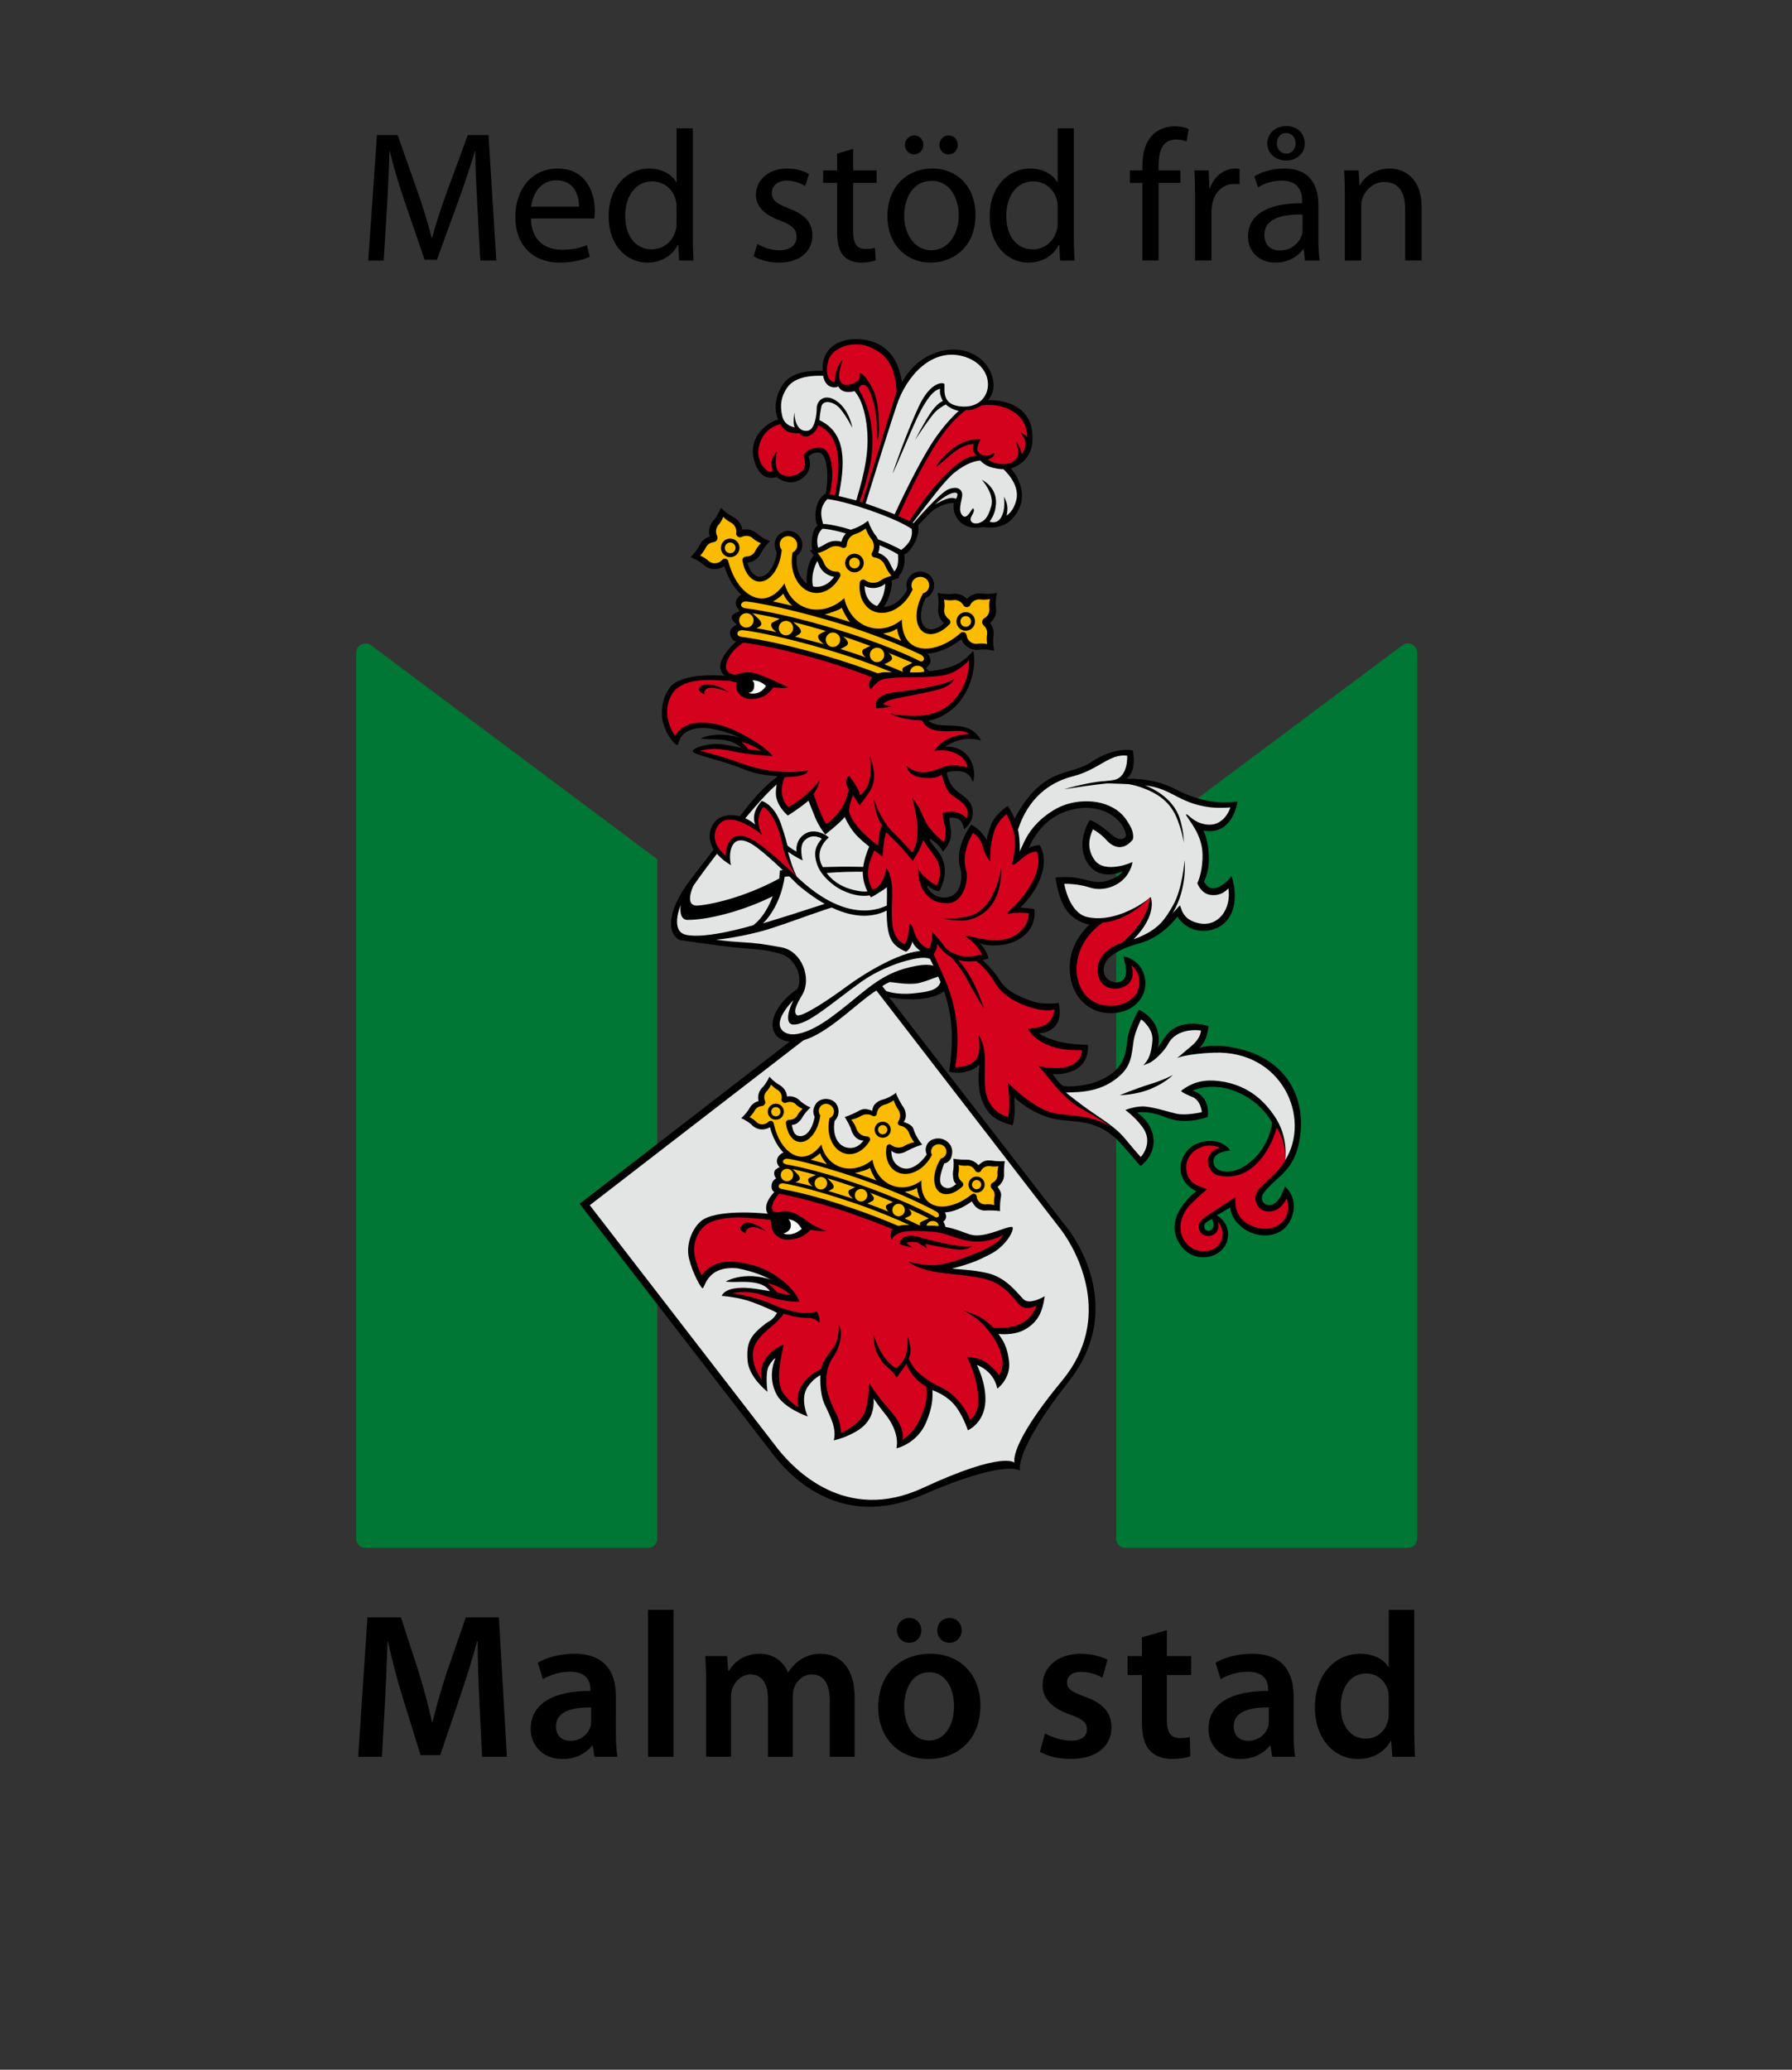 <?xml version="1.0" encoding="utf-8"?>
<!-- Generator: Adobe Illustrator 15.0.2, SVG Export Plug-In . SVG Version: 6.00 Build 0)  -->
<!DOCTYPE svg PUBLIC "-//W3C//DTD SVG 1.1//EN" "http://www.w3.org/Graphics/SVG/1.1/DTD/svg11.dtd">
<svg version="1.1" id="Layer_1" xmlns="http://www.w3.org/2000/svg" xmlns:xlink="http://www.w3.org/1999/xlink" x="0px" y="0px"
	 width="258px" height="298px" viewBox="0 0 258 298" enable-background="new 0 0 258 298" xml:space="preserve">
<rect x="0" y="0" width="258" height="298" fill="#333333" stroke="none"/>
<g>
	<defs>
		<rect id="SVGID_1_" width="258" height="298"/>
	</defs>
	<clipPath id="SVGID_2_">
		<use xlink:href="#SVGID_1_"  overflow="visible"/>
	</clipPath>
	<g clip-path="url(#SVGID_2_)">
		<defs>
			<rect id="SVGID_3_" width="258" height="298"/>
		</defs>
		<clipPath id="SVGID_4_">
			<use xlink:href="#SVGID_3_"  overflow="visible"/>
		</clipPath>
		<path clip-path="url(#SVGID_4_)" d="M69.014,244.751c-0.122-2.593-0.253-5.711-0.24-8.446h-0.082
			c-0.662,2.461-1.503,5.171-2.368,7.712l-2.948,8.689h-2.823l-2.662-8.571c-0.787-2.576-1.504-5.307-2.031-7.83h-0.065
			c-0.087,2.627-0.208,5.837-0.361,8.568l-0.446,8.072h-3.419l1.335-20.081h4.82l2.616,8.062c0.721,2.373,1.365,4.755,1.846,6.995
			h0.088c0.54-2.195,1.23-4.648,2.008-7.01l2.785-8.048h4.758l1.153,20.081h-3.575L69.014,244.751z"/>
		<path clip-path="url(#SVGID_4_)" d="M85.104,247.844c0,0.253-0.023,0.544-0.102,0.797c-0.352,1.062-1.406,2.007-2.871,2.007
			c-1.158,0-2.089-0.666-2.089-2.089c0-2.207,2.475-2.754,5.062-2.719V247.844z M88.672,244.227c0-3.181-1.328-6.114-5.979-6.114
			c-2.284,0-4.162,0.621-5.258,1.287l0.728,2.378c0.988-0.621,2.478-1.081,3.899-1.081c2.567-0.009,2.944,1.575,2.944,2.527v0.242
			c-5.342-0.021-8.603,1.83-8.603,5.491c0,2.211,1.63,4.314,4.574,4.314c1.877,0,3.394-0.798,4.273-1.943h0.089l0.25,1.617h3.309
			c-0.16-0.899-0.226-2.177-0.226-3.495V244.227z"/>
		<rect x="93.3" y="231.792" clip-path="url(#SVGID_4_)" width="3.67" height="21.153"/>
		<path clip-path="url(#SVGID_4_)" d="M101.669,242.751c0-1.673-0.053-3.055-0.119-4.312h3.133l0.167,2.131h0.086
			c0.7-1.126,2.019-2.458,4.465-2.458c1.922,0,3.4,1.069,4.024,2.673h0.06c0.507-0.793,1.118-1.4,1.773-1.821
			c0.827-0.556,1.739-0.852,2.948-0.852c2.398,0,4.841,1.64,4.841,6.292v8.541h-3.577v-8.024c0-2.417-0.837-3.835-2.587-3.835
			c-1.255,0-2.174,0.884-2.55,1.93c-0.117,0.351-0.187,0.813-0.187,1.224v8.706h-3.576v-8.387c0-2.044-0.818-3.473-2.503-3.473
			c-1.375,0-2.294,1.076-2.639,2.071c-0.131,0.368-0.182,0.803-0.182,1.213v8.575h-3.577V242.751z"/>
		<path clip-path="url(#SVGID_4_)" d="M133.761,250.604c-2.184,0-3.577-2.105-3.577-4.9c0-2.416,1.057-4.93,3.629-4.93
			c2.532,0,3.541,2.604,3.541,4.882c0,2.918-1.461,4.948-3.563,4.948H133.761z M130.927,236.534c1.007,0,1.721-0.82,1.721-1.788
			c0-1.023-0.736-1.792-1.711-1.792c-1.021,0-1.806,0.783-1.806,1.792c0,0.968,0.751,1.788,1.767,1.788H130.927z M136.71,236.534
			c1.032,0,1.745-0.82,1.745-1.788c0-1.023-0.738-1.792-1.736-1.792c-1.021,0-1.78,0.783-1.78,1.792
			c0,0.968,0.727,1.788,1.741,1.788H136.71z M133.731,253.271c3.68,0,7.422-2.39,7.422-7.722c0-4.396-2.889-7.438-7.204-7.438
			c-4.37,0-7.505,2.929-7.505,7.686c0,4.649,3.167,7.474,7.258,7.474H133.731z"/>
		<path clip-path="url(#SVGID_4_)" d="M150.455,249.568c0.81,0.5,2.388,1.059,3.701,1.059c1.613,0,2.334-0.675,2.334-1.625
			c0-0.982-0.598-1.48-2.382-2.116c-2.839-0.972-4.021-2.517-4.009-4.234c0-2.551,2.119-4.539,5.504-4.539
			c1.598,0,2.995,0.399,3.846,0.866l-0.728,2.575c-0.608-0.348-1.782-0.836-3.065-0.836c-1.305,0-2.032,0.644-2.032,1.535
			c0,0.922,0.7,1.364,2.533,2.031c2.639,0.934,3.857,2.282,3.869,4.418c0,2.646-2.062,4.555-5.89,4.555
			c-1.756,0-3.351-0.421-4.419-1.018L150.455,249.568z"/>
		<path clip-path="url(#SVGID_4_)" d="M168.002,234.713v3.727h3.49v2.733h-3.49v6.398c0,1.776,0.474,2.678,1.877,2.678
			c0.664,0,1.008-0.046,1.424-0.161l0.074,2.793c-0.551,0.204-1.514,0.375-2.669,0.375c-1.349,0-2.471-0.459-3.153-1.196
			c-0.785-0.832-1.146-2.166-1.146-4.065v-6.821h-2.067v-2.733h2.067v-2.699L168.002,234.713z"/>
		<path clip-path="url(#SVGID_4_)" d="M182.68,247.844c0,0.253-0.024,0.544-0.104,0.797c-0.351,1.062-1.406,2.007-2.868,2.007
			c-1.159,0-2.091-0.666-2.091-2.089c0-2.207,2.475-2.754,5.062-2.719V247.844z M186.249,244.227c0-3.181-1.329-6.114-5.98-6.114
			c-2.285,0-4.162,0.621-5.258,1.287l0.726,2.378c0.989-0.621,2.479-1.081,3.901-1.081c2.566-0.009,2.944,1.575,2.944,2.527v0.242
			c-5.342-0.021-8.604,1.83-8.604,5.491c0,2.211,1.631,4.314,4.574,4.314c1.876,0,3.394-0.798,4.274-1.943h0.086l0.251,1.617h3.311
			c-0.163-0.899-0.226-2.177-0.226-3.495V244.227z"/>
		<path clip-path="url(#SVGID_4_)" d="M199.942,246.653c0,0.388-0.028,0.746-0.11,1.07c-0.368,1.588-1.669,2.611-3.167,2.611
			c-2.311,0-3.63-1.945-3.63-4.613c0-2.688,1.308-4.772,3.672-4.772c1.648,0,2.828,1.164,3.153,2.577
			c0.062,0.296,0.082,0.66,0.082,0.956V246.653z M199.942,231.792v8.211h-0.061c-0.648-1.072-2.078-1.891-4.065-1.891
			c-3.487,0-6.523,2.887-6.502,7.746c0,4.459,2.744,7.413,6.207,7.413c2.092,0,3.844-1,4.711-2.625h0.064l0.166,2.299h3.265
			c-0.067-0.984-0.12-2.583-0.12-4.07v-17.083H199.942z"/>
		<path clip-path="url(#SVGID_4_)" fill="#007734" d="M204.041,221.508V93.998v-0.007v-0.004v-0.012
			c-0.012-0.735-0.608-1.329-1.344-1.329c-0.278,0-0.536,0.085-0.752,0.228h-0.002l-41.253,30.845v97.789h0.006
			c0,0.006-0.003,0.014-0.003,0.02c0,0.742,0.601,1.34,1.342,1.345h40.662c0.743,0,1.344-0.603,1.344-1.345V221.508z"/>
		<path clip-path="url(#SVGID_4_)" fill="#007734" d="M94.632,123.719L53.377,92.874c-0.214-0.144-0.473-0.228-0.75-0.228
			c-0.74,0-1.338,0.594-1.346,1.329H51.28v0.012c0,0.001-0.001,0.002-0.001,0.003c0,0.004,0.001,0.005,0.001,0.007v127.511
			c0,0.006-0.002,0.012-0.002,0.02c0,0.742,0.604,1.345,1.347,1.345h40.661c0.74-0.005,1.34-0.603,1.34-1.345
			c0-0.006-0.001-0.014-0.001-0.02h0.007V123.719z"/>
		<path clip-path="url(#SVGID_4_)" d="M111.547,209.718l-28.092-36.396l42.297-32.646l28.091,36.396
			c2.281,3.062,7.45,12.421,0.032,21.826c-7.908,10.028-7.035,12.847-7.035,12.847l-0.001,0.001c0,0-1.925-1.756-14.068,3.518
			C121.148,220.31,113.934,212.699,111.547,209.718"/>
		<path clip-path="url(#SVGID_4_)" fill="#E3E4E4" d="M112.015,208.646L84.91,173.527l40.812-31.5l27.104,35.118
			c2.201,2.956,7.551,12.621,0.093,21.633c-7.857,9.493-6.849,11.824-6.849,11.824h-0.001c0,0-1.597-1.754-13.183,3.625
			C121.708,219.416,114.318,211.522,112.015,208.646"/>
		<path clip-path="url(#SVGID_4_)" d="M137.358,139.56c-0.098-1.562-1.32-2.366-2.337-2.748c-1.353-3.694-1.181-5.07-1.334-6.505
			c-0.256-2.404-0.229-6.576,0.229-9.788c0.459-3.21-1.989-8.496-5.888-10.781c-4.435-2.6-12.893-2.335-19.423,5.199
			c-0.994,1.148-5.468,6.844-9.176,11.7c-3.654,4.785-3.288,7.953-1.528,8.718c0,0,5.428,0.803,7.606,1.032
			c2.591,0.273,4.704,0.23,7.113,1.032c1.731,0.578,3.097,3.155,2.178,4.99c-3.613,2.351-4.817,6.251-2.063,7.339
			c4.343,1.721,10.437-5.504,13.706-7.282l0.899,0.993C133.459,144.684,137.588,143.23,137.358,139.56"/>
		<path clip-path="url(#SVGID_4_)" fill="none" stroke="#000000" stroke-width="0.229" d="M98.054,134.972
			c0,0,3.309,0.693,8.412-0.459c4.741-1.07,5.964-8.717,5.964-8.717c4.588-1.224,13.611-0.764,13.611-0.764s1.989-0.154,4.742,0.611
			"/>
		<path clip-path="url(#SVGID_4_)" fill="#E3E4E4" d="M115.546,143.153c1.311-2.329-0.07-6.229-3.097-6.767
			c-2.581-0.459-3.596-0.614-5.677-0.726c-2.122-0.115-3.728-0.363-3.728-0.363s2.523-0.173,6.309-1.147
			c3.784-0.976,10.596-3.914,15.198-4.817c6.996-1.377,8.487-0.116,8.487-0.116c0.229,3.327,0.976,6.596,1.262,7.512
			c0,0,0.536-0.119-2.142,0.231c-2.637,0.343-6.821,2.55-10.302,5.104c-2.582,1.893-6.6,4.591-7.17,4.071
			C114.055,145.562,115.029,144.071,115.546,143.153"/>
		<path clip-path="url(#SVGID_4_)" fill="#E3E4E4" d="M109.868,132.945c2.695-2.753,3.098-6.71,3.098-6.71
			c6.996-0.688,8.765-0.793,13.018-0.688c4.646,0.114,7.11,1.433,7.11,1.433l-0.057,1.721c0,0-2.638-1.434-8.775-0.057
			c-4.28,0.96-6.481,1.834-10.323,3.039C111.569,132.426,109.868,132.945,109.868,132.945"/>
		<path clip-path="url(#SVGID_4_)" fill="none" stroke="#000000" stroke-width="0.229" d="M99.277,127.173
			c0,0-1.069,3.299,0.306,3.364c3.212,0.153,12.541-4.13,12.541-4.13l-0.917,2.447c0,0-8.565,4.13-12.541,3.366
			c-1.352-0.261-0.764-2.753-0.764-2.753S98.359,128.548,99.277,127.173z"/>
		<path clip-path="url(#SVGID_4_)" fill="#E3E4E4" d="M97.997,130.307c0,0-0.334,2.142,0.974,2.142c3.365,0,8.489-1.51,12.274-3.403
			c0,0-0.88,2.715-2.791,4.167c0,0-6.806,2.065-9.712,1.377C96.416,134.038,97.997,130.307,97.997,130.307"/>
		<path clip-path="url(#SVGID_4_)" fill="#E3E4E4" d="M99.812,127.555c0,0-1.418,3.015,0.688,2.829c2.6-0.229,7.239-1.471,11.7-3.9
			l0.077-1.147c0,0,4.396-0.65,11.164-0.535c6.768,0.114,8.393,1.089,9.023,1.318c0,0,0.168-2.068,0.401-4.702
			c0.229-2.58,0.516-4.53-2.695-8.546c-3.212-4.014-6.805-3.899-9.521-3.67c-3.321,0.281-6.939,1.721-9.978,4.818
			C107.237,117.519,101.515,125.05,99.812,127.555"/>
		<path clip-path="url(#SVGID_4_)" d="M113.155,165.902c-0.648-0.114-2.076,1.117-0.764,2.295l-0.229,1.3
			c0,0-0.852,0.194-1.032,0.918c-0.225,0.902,0.305,1.185,0.305,1.185s0.861,0.196,1.032,0.229c0.173,0.034,2.863,0.285,8.131,1.893
			s8.032,3.124,8.398,3.266l0.633,0.302c0,0,2.181-0.423,3.094-0.306c0.914,0.117,2.758,0.003,2.758,0.003l-0.238-0.757
			c0.74-0.31,1.329-0.877,0.702-1.801c0,0-3.596-2.282-9.865-4.829C119.811,167.052,114.417,166.124,113.155,165.902"/>
		<path clip-path="url(#SVGID_4_)" fill="#FABB00" d="M113.497,168.204c0,0,3.499,0.632,9.394,2.665
			c5.894,2.034,10.993,4.628,10.993,4.628l-0.731,1.332c0,0-4.464-2.366-10.659-4.338c-6.195-1.974-7.502-2.207-8.907-2.42
			L113.497,168.204z"/>
		<path clip-path="url(#SVGID_4_)" d="M126.187,169.969c-0.687-0.927-0.945-1.8-0.945-1.8s-0.211,0.289-1.818,0.646
			c-1.758,0.392-3.24-0.148-4.131-0.95c0,0-0.662-0.727-0.856-1.017c-0.262-0.392-0.376-0.779-0.376-0.779
			c-0.659,0.625-1.425,1.05-2.253,1.126c-2.004,0.182-4.074-1.596-4.952-4.9c-0.793,0.505-1.854,0.419-2.558-0.264
			c-0.04-0.038-0.077-0.079-0.113-0.12c-0.733-0.625-1.44-0.898-1.44-0.898l-0.022-0.03c0,0,0.684-0.545,1.216-1.476l0.004-0.003
			c0.084-0.146,0.185-0.286,0.307-0.413c0.276-0.285,0.609-0.462,0.965-0.555c-0.166-0.672,0.003-1.401,0.52-1.936
			c0.039-0.039,0.08-0.077,0.121-0.112c0.625-0.733,0.899-1.44,0.899-1.44l0.031-0.021c0,0,0.546,0.684,1.475,1.215l0.002,0.004
			c0.148,0.085,0.287,0.186,0.413,0.31c0.379,0.365,0.592,0.834,0.631,1.321c0.633-0.109,1.311,0.069,1.807,0.549
			c0.04,0.039,0.077,0.08,0.113,0.121c0.733,0.625,1.44,0.899,1.44,0.899l0.021,0.029c0,0-0.684,0.546-1.216,1.476l-0.003,0.003
			c-0.083,0.146-0.184,0.286-0.308,0.412c-0.381,0.395-0.655,0.575-1.162,0.601c0.205,1.009,0.396,1.511,1.07,1.606
			c1.008,0.141,1.89-0.956,2.217-2.754v-0.037c-0.336-0.582-0.2-1.343,0.23-1.913c0.571-0.759,1.802-0.839,2.561-0.268
			c0.759,0.572,0.919,1.95,0.115,2.754c-0.135,0.134,0.11-0.026-0.038,0.075c-0.331,1.921,0.398,3.57,1.873,3.824
			c0.917,0.158,1.655-0.201,2.294-1.032c-0.879,0-1.484-0.681-1.759-1.516c-0.02-0.059-0.034-0.116-0.047-0.175
			c-0.398-0.984-0.879-1.665-0.879-1.665l-0.005-0.039c0,0,0.97-0.294,1.993-0.875l0.008-0.013c0.163-0.092,0.334-0.156,0.523-0.209
			c0.487-0.134,0.988,0.047,1.44,0.203v-0.009c0.026-0.864,0.721-1.398,1.52-1.617c0.059-0.017,0.12-0.029,0.179-0.04
			c1.012-0.348,1.769-0.966,1.769-0.966l-0.05,0.166c0,0,0.317,0.784,0.875,1.696c0.038,0.048,0.078,0.096,0.113,0.146
			c0.476,0.678,0.589,1.623,0.104,2.217l-0.006,0.008c0.448,0.168,1.004,0.362,1.294,0.774c0.112,0.161,0.164,0.4,0.23,0.573
			c0.419,1.102,1.146,1.912,1.146,1.912h0.038c0,0-1.055,0.298-1.988,0.804c-0.048,0.036,0.014-0.034-0.038,0
			c-0.745,0.467-1.671,0.779-2.447,0.076c-0.038,1.048,0.378,1.87,1.186,2.332c1.299,0.744,2.789-0.194,3.898-1.759
			c-0.049-0.174-0.165-0.536-0.152-0.727c0.076-1.108,0.962-1.649,1.912-1.605c0.949,0.043,1.911,0.8,1.911,1.912
			c0,0.841-0.382,1.567-1.146,1.682c-0.536,1.453-0.983,2.832-0.115,3.365c0.578,0.354,1.034,0.263,1.835-0.385
			c-0.374-0.342-0.416-0.675-0.459-1.222c-0.013-0.176-0.027-0.33,0-0.497v-0.038c0.183-1.056,0.053-1.878,0.053-1.878l0.035-0.011
			c0,0,0.785,0.145,1.747,0.13c0.055-0.009-0.017,0.004,0.039,0c0.688-0.054,1.387,0.314,1.804,0.801
			c0.34-0.35,0.766-0.652,1.29-0.693c0.176-0.014,0.349-0.003,0.515,0.026l0.023-0.02c1.057,0.182,1.931,0.097,1.931,0.097
			l0.01,0.037c0,0-0.12,0.7-0.105,1.664c0.009,0.053-0.005,0.135,0,0.19c0.06,0.741-0.374,1.401-0.93,1.815
			c0.216,0.298,0.479,0.658,0.51,1.052c0.014,0.177-0.01,0.331-0.038,0.497c-0.183,1.058-0.108,1.923-0.108,1.923l-0.036,0.01
			c0,0-0.69-0.112-1.653-0.097c-0.053,0.009-0.06-0.007-0.114,0c-1.262,0.152-1.873-0.573-2.256-1.3
			c-2.78,1.988-5.199,2.103-6.9,0.389c-0.587-0.59-0.91-1.4-1.021-2.303c0,0-0.333,0.233-0.785,0.362
			c-0.453,0.128-1.127,0.196-1.127,0.196C128.497,171.631,126.981,171.04,126.187,169.969"/>
		<path clip-path="url(#SVGID_4_)" fill="#FABB00" d="M125.61,166.975c0.321,1.927,1.588,3.461,3.367,3.879
			c1.295,0.303,2.612-0.06,3.681-0.889v0.034c-0.063,1.175,0.196,2.304,0.942,3c1.287,1.201,3.812,0.903,6.171-0.925
			c0.031-0.024,0.062-0.049,0.093-0.073l0.039-0.034c0.082-0.064,0.186-0.1,0.296-0.095c0.229,0.011,0.413,0.203,0.428,0.428
			c0.057,0.682,0.655,1.183,1.354,1.109c0.035-0.005,0.068-0.011,0.103-0.018c0.597-0.025,1.039,0.11,1.039,0.11l0.022-0.007
			c0,0-0.096-0.524,0.034-1.179l-0.001-0.003c0.021-0.103,0.031-0.209,0.025-0.315c-0.017-0.321-0.151-0.602-0.359-0.804l-0.07-0.08
			c-0.089-0.1-0.141-0.236-0.134-0.385c0.01-0.212,0.13-0.383,0.306-0.459c0.437-0.227,0.713-0.692,0.672-1.213
			c-0.003-0.034-0.008-0.067-0.013-0.101c-0.009-0.584,0.136-1.021,0.136-1.021l-0.006-0.021c0,0-0.52,0.107-1.16-0.003h-0.003
			c-0.101-0.016-0.204-0.023-0.312-0.014c-0.468,0.037-0.859,0.323-1.045,0.721c-0.1,0.112-0.246,0.179-0.402,0.172
			s-0.293-0.088-0.38-0.208c-0.034-0.049-0.062-0.098-0.091-0.15c-0.24-0.388-0.667-0.646-1.161-0.6
			c-0.034,0.003-0.068,0.009-0.103,0.015c-0.596,0.019-1.038-0.122-1.038-0.122l-0.022,0.006c0,0,0.103,0.526-0.02,1.179
			l0.001,0.002c-0.02,0.103-0.028,0.21-0.021,0.317c0.023,0.364,0.215,0.694,0.477,0.904c0.133,0.082,0.235,0.247,0.227,0.415
			c-0.006,0.138-0.064,0.254-0.167,0.331c-1.071,0.98-2.297,1.348-3.145,0.826c-1.171-0.72-1.151-2.88,0.044-4.823
			c0.013-0.021,0.012-0.035,0.025-0.057c0.463-0.109,0.801-0.489,0.822-0.968c0.026-0.584-0.446-1.081-1.057-1.108
			c-0.611-0.028-1.128,0.423-1.154,1.007c-0.01,0.189,0.039,0.36,0.123,0.518c-0.054,0.109-0.108,0.21-0.17,0.318
			c-1.177,2.058-3.412,2.992-4.992,2.088c-1.114-0.637-1.604-2.02-1.384-3.5l0.01-0.074c0.037-0.203,0.219-0.354,0.432-0.344
			c0.09,0.004,0.165,0.031,0.23,0.084c0.546,0.442,1.33,0.516,1.944,0.137c0.038-0.021,0.072-0.047,0.106-0.072
			c0.66-0.35,1.251-0.442,1.251-0.442l0.021-0.018c0,0-0.453-0.52-0.734-1.301l-0.001-0.003c-0.045-0.122-0.104-0.243-0.181-0.358
			c-0.259-0.382-0.651-0.628-1.076-0.714l0.041,0.007c-0.233-0.01-0.413-0.203-0.403-0.429c0.004-0.079,0.031-0.152,0.074-0.213
			l-0.002,0.01c0.346-0.505,0.352-1.191-0.044-1.742c-0.024-0.037-0.054-0.07-0.08-0.104c-0.403-0.641-0.528-1.19-0.528-1.19
			s-0.463,0.358-1.18,0.596c-0.042,0.009-0.085,0.016-0.128,0.026c-0.657,0.175-1.089,0.707-1.143,1.315l0.005-0.009
			c-0.006,0.076-0.031,0.149-0.079,0.213c-0.137,0.181-0.399,0.214-0.584,0.073l0.036,0.021c-0.383-0.204-0.843-0.265-1.284-0.136
			c-0.133,0.04-0.255,0.096-0.367,0.162l-0.004,0.001c-0.715,0.424-1.395,0.534-1.395,0.534l0.005,0.028
			c0,0,0.396,0.447,0.683,1.138c0.01,0.041,0.021,0.082,0.035,0.123c0.233,0.684,0.883,1.127,1.586,1.131
			c0.084,0.003,0.159,0.03,0.231,0.085c0.17,0.127,0.215,0.359,0.112,0.539l-0.038,0.065c-0.773,1.28-2.031,2.033-3.296,1.814
			c-1.794-0.31-2.922-2.454-2.519-4.79c0.022-0.123,0.044-0.234,0.072-0.353c0.165-0.068,0.312-0.17,0.426-0.32
			c0.352-0.469,0.24-1.144-0.249-1.512c-0.489-0.368-1.17-0.287-1.522,0.181c-0.288,0.383-0.269,0.891,0.018,1.27
			c-0.003,0.025-0.013,0.035-0.016,0.06c-0.318,2.261-1.678,3.938-3.041,3.746c-0.983-0.138-1.694-1.201-1.895-2.64
			c-0.03-0.125-0.002-0.251,0.082-0.361c0.1-0.133,0.284-0.196,0.439-0.176c0.334,0.005,0.693-0.127,0.944-0.394
			c0.074-0.079,0.135-0.166,0.185-0.258l0.002-0.001c0.322-0.582,0.737-0.921,0.737-0.921l-0.014-0.019c0,0-0.432-0.175-0.879-0.567
			c-0.021-0.025-0.044-0.052-0.068-0.076c-0.352-0.35-0.847-0.423-1.278-0.278c-0.057,0.021-0.109,0.043-0.165,0.059
			c-0.144,0.038-0.301,0.013-0.426-0.081s-0.196-0.239-0.199-0.389c0.108-0.425-0.011-0.896-0.348-1.222
			c-0.078-0.075-0.161-0.136-0.25-0.188l-0.002-0.002c-0.564-0.322-0.896-0.738-0.896-0.738l-0.017,0.014
			c0,0-0.167,0.43-0.546,0.874c-0.025,0.021-0.05,0.045-0.073,0.068c-0.364,0.376-0.448,0.911-0.255,1.363
			c0.086,0.17,0.07,0.38-0.058,0.548c-0.089,0.119-0.216,0.192-0.349,0.212l-0.103,0.018c-0.291,0.024-0.572,0.154-0.79,0.39
			c-0.072,0.08-0.132,0.167-0.183,0.26l-0.002,0.001c-0.315,0.589-0.723,0.932-0.723,0.932l0.013,0.019c0,0,0.427,0.178,0.87,0.578
			c0.023,0.026,0.045,0.053,0.069,0.078c0.491,0.501,1.271,0.497,1.751,0.007c0.153-0.163,0.418-0.194,0.6-0.057
			c0.089,0.066,0.146,0.159,0.168,0.261l0.009,0.052c0.008,0.039,0.017,0.078,0.025,0.116c0.654,2.911,2.411,4.75,4.167,4.643
			c1.02-0.061,1.94-0.767,2.637-1.712l0.023-0.026c0.295,1.319,1.08,2.438,2.271,3.03
			C122.152,168.639,124.125,168.23,125.61,166.975"/>
		<path clip-path="url(#SVGID_4_)" d="M141.76,170.614c-0.029,0.639-0.57,1.134-1.21,1.104c-0.639-0.029-1.134-0.57-1.104-1.209
			c0.029-0.641,0.571-1.135,1.211-1.105C141.295,169.434,141.789,169.976,141.76,170.614"/>
		<path clip-path="url(#SVGID_4_)" fill="#FABB00" d="M141.271,170.592c-0.018,0.369-0.329,0.654-0.698,0.637
			c-0.369-0.016-0.654-0.329-0.637-0.697c0.017-0.368,0.329-0.655,0.698-0.638C141.002,169.91,141.287,170.224,141.271,170.592"/>
		<path clip-path="url(#SVGID_4_)" d="M128.241,162.708c-0.029,0.64-0.57,1.134-1.21,1.104c-0.639-0.028-1.133-0.569-1.103-1.209
			c0.029-0.639,0.57-1.134,1.209-1.104S128.27,162.069,128.241,162.708"/>
		<path clip-path="url(#SVGID_4_)" fill="#FABB00" d="M127.752,162.686c-0.017,0.368-0.33,0.654-0.698,0.637
			c-0.368-0.016-0.654-0.329-0.637-0.699c0.017-0.367,0.329-0.652,0.698-0.635C127.483,162.005,127.769,162.317,127.752,162.686"/>
		<path clip-path="url(#SVGID_4_)" d="M112.855,160.115c-0.028,0.64-0.569,1.134-1.209,1.104c-0.639-0.029-1.133-0.57-1.104-1.209
			c0.03-0.64,0.571-1.134,1.21-1.105C112.392,158.936,112.887,159.477,112.855,160.115"/>
		<path clip-path="url(#SVGID_4_)" fill="#FABB00" d="M112.367,160.094c-0.017,0.368-0.329,0.654-0.698,0.638
			c-0.369-0.018-0.655-0.33-0.637-0.7c0.017-0.367,0.329-0.652,0.698-0.635C112.099,159.412,112.384,159.726,112.367,160.094"/>
		<path clip-path="url(#SVGID_4_)" d="M111.78,169.688c0.224,0.192,0.787,0.453,1.161,0.8c0.34,0.314,0.77,0.115,1.063-0.018
			c0.396-0.18,0.649-0.311,0.867-0.424c0.471-0.243,0.278-0.649-0.094-1.031c-0.378-0.388-0.642-0.659-0.91-0.97
			c-0.27-0.31-0.906-0.351-1.246-0.192c-0.455,0.211-0.663,0.329-0.963,0.556C111.382,168.619,111.372,169.338,111.78,169.688"/>
		<path clip-path="url(#SVGID_4_)" fill="#FABB00" d="M114.202,169.222c-0.023,0.496-0.443,0.881-0.94,0.857
			c-0.496-0.022-0.88-0.443-0.858-0.94c0.023-0.496,0.444-0.88,0.94-0.857C113.841,168.304,114.224,168.725,114.202,169.222"/>
		<path clip-path="url(#SVGID_4_)" d="M116.742,170.597c0.224,0.191,0.707,0.729,1.082,1.076c0.339,0.313,0.769,0.115,1.061-0.018
			c0.397-0.181,0.649-0.312,0.868-0.424c0.47-0.244,0.277-0.65-0.095-1.03c-0.378-0.39-0.641-0.659-0.91-0.971
			c-0.269-0.311-0.725-0.363-1.052-0.181c-0.394,0.222-0.685,0.301-1.156,0.544C116.231,169.753,116.334,170.246,116.742,170.597"/>
		<path clip-path="url(#SVGID_4_)" fill="#FABB00" d="M119.084,170.405c-0.022,0.496-0.443,0.882-0.94,0.857
			c-0.497-0.021-0.881-0.443-0.859-0.94c0.024-0.495,0.445-0.88,0.941-0.857C118.723,169.488,119.106,169.909,119.084,170.405"/>
		<path clip-path="url(#SVGID_4_)" d="M122.526,172.318c0.225,0.193,0.707,0.73,1.082,1.077c0.339,0.312,0.77,0.115,1.063-0.018
			c0.395-0.182,0.648-0.312,0.866-0.425c0.471-0.244,0.277-0.649-0.094-1.03c-0.378-0.389-0.642-0.66-0.91-0.971
			c-0.269-0.31-0.726-0.362-1.052-0.18c-0.393,0.221-0.685,0.3-1.156,0.543C122.016,171.475,122.118,171.968,122.526,172.318"/>
		<path clip-path="url(#SVGID_4_)" fill="#FABB00" d="M124.869,172.128c-0.023,0.496-0.444,0.881-0.94,0.858
			c-0.498-0.023-0.882-0.444-0.859-0.94c0.023-0.497,0.444-0.882,0.941-0.858C124.507,171.211,124.89,171.631,124.869,172.128"/>
		<path clip-path="url(#SVGID_4_)" d="M127.928,174.454c0.225,0.192,0.707,0.729,1.082,1.076c0.34,0.313,0.769,0.115,1.062-0.018
			c0.396-0.181,0.649-0.312,0.868-0.425c0.47-0.243,0.276-0.649-0.095-1.03c-0.377-0.388-0.642-0.659-0.91-0.97
			s-0.726-0.364-1.053-0.18c-0.392,0.221-0.684,0.299-1.155,0.542C127.417,173.611,127.52,174.104,127.928,174.454"/>
		<path clip-path="url(#SVGID_4_)" fill="#FABB00" d="M130.271,174.263c-0.023,0.497-0.444,0.88-0.94,0.858
			c-0.498-0.022-0.88-0.444-0.858-0.939c0.024-0.497,0.444-0.882,0.94-0.858C129.908,173.346,130.291,173.767,130.271,174.263"/>
		<path clip-path="url(#SVGID_4_)" d="M136.105,177.179c0.186-0.073-0.019-0.665-0.123-0.952c-0.306-0.842-0.891-0.352-1.158-0.662
			c-0.27-0.311-0.727-0.365-1.053-0.181c-0.395,0.222-0.686,0.3-1.156,0.543c-0.31,0.159-0.207,0.653,0.201,1.004
			c0.074,0.063,0.175,0.163,0.291,0.28C133.107,177.211,135.882,177.269,136.105,177.179"/>
		<path clip-path="url(#SVGID_4_)" fill="#FABB00" d="M135.16,176.573c-0.013-0.463-0.363-0.752-0.858-0.774
			c-0.497-0.022-0.912,0.362-0.931,0.793c0,0,0.23,0.01,0.858,0.038C134.858,176.658,135.16,176.573,135.16,176.573"/>
		<path clip-path="url(#SVGID_4_)" fill="#FABB00" d="M131.133,176.474c-1.936-0.896-4.711-2.083-8.076-3.236
			c-6.361-2.181-9.826-2.803-10.273-2.856c-0.691-0.079-1.006,0.635-0.219,0.819c0.582,0.137,3.701,0.567,10.256,2.805
			c2.573,0.878,4.784,1.759,6.542,2.519c0,0,0.29-0.072,0.59-0.096C130.254,176.404,131.133,176.474,131.133,176.474"/>
		<path clip-path="url(#SVGID_4_)" fill="#FABB00" d="M113.191,167.65c0.581,0.138,3.7,0.567,10.257,2.806
			c6.555,2.237,10.765,4.488,11.112,4.731c0.53,0.372,1.01-0.35,0.186-0.786c-0.452-0.238-4.704-2.534-11.064-4.713
			c-6.359-2.18-9.824-2.803-10.271-2.855C112.717,166.751,112.404,167.466,113.191,167.65"/>
		<path clip-path="url(#SVGID_4_)" fill="#FABB00" d="M132.465,172.617c-0.247-0.461-0.397-0.99-0.467-1.555
			c0,0-0.332,0.233-0.785,0.362c-0.332,0.094-0.784,0.156-1.001,0.182l0.001-0.008c0.855,0.373,1.613,0.717,2.259,1.021
			L132.465,172.617z"/>
		<path clip-path="url(#SVGID_4_)" fill="#FABB00" d="M118.437,166.848c0.124,0.185,0.437,0.545,0.647,0.783l0.019,0.002
			c-0.922-0.268-1.729-0.486-2.418-0.663l0.006,0.008c0.492-0.198,0.952-0.514,1.37-0.909
			C118.061,166.068,118.174,166.456,118.437,166.848"/>
		<path clip-path="url(#SVGID_4_)" fill="#FABB00" d="M123.059,168.884c0.007-0.001,0.015-0.003,0.021-0.004
			c-0.011-0.004-0.023-0.009-0.036-0.012L123.059,168.884z"/>
		<path clip-path="url(#SVGID_4_)" fill="#FABB00" d="M126.22,169.989l-0.033-0.021c-0.687-0.927-0.946-1.8-0.946-1.8
			s-0.209,0.288-1.808,0.644c-0.005,0.002-0.009,0.002-0.009,0.002c-0.116,0.026-0.23,0.047-0.344,0.065
			c0.28,0.093,0.566,0.189,0.857,0.29C124.733,169.442,125.495,169.716,126.22,169.989"/>
		<path clip-path="url(#SVGID_4_)" fill="#E3E4E4" d="M114.227,144.014c-1.09,2.179-0.918,3.46-0.058,3.499
			c2.14,0.095,5.486-3.052,9.884-6.193c2.008-1.435,4.634-2.511,6.404-2.984c2.582-0.688,3.115-0.46,3.958-0.056
			c1.318,0.63,0.745,1.892,0.745,1.892s0.573-2.294-4.989-0.688c-4.095,1.181-6.323,3.943-10.61,7.053
			c-2.925,2.123-5.907,3.211-7.054,1.664C111.417,146.73,114.227,144.014,114.227,144.014"/>
		<path clip-path="url(#SVGID_4_)" fill="#E3E4E4" d="M127.035,142.007c0,0,0.307-0.306,1.071-0.612
			c0.071-0.029,2.754,0.473,4.129,0.153c2.466-0.573,3.707-1.772,3.154-0.115c-0.401,1.205-1.953,1.4-4.015,1.606
			c-2.294,0.23-3.785-0.344-3.785-0.344L127.035,142.007z"/>
		<path clip-path="url(#SVGID_4_)" d="M155.405,159.365c0,0-0.9-0.674-1.071-0.688c-0.917-0.077-3.211-0.612-4.894-2.294
			c-1.302-1.303-3.518-4.206-3.518-4.206s0.994,2.447,2.677,4.282C151.501,159.624,155.405,159.365,155.405,159.365"/>
		<path clip-path="url(#SVGID_4_)" d="M111.856,171.256c0,0,0.858,0.129,4.32,1.032c3.462,0.905,5.784,1.605,8.542,2.615
			c2.712,0.994,4.509,1.677,4.509,1.677c0.955-0.381,2.259-0.087,4.613-0.104c3.645-0.031,5.102,1.312,6.537,1.395
			c1.989,0.115,4.321-1.224,5.277-1.224c0.616,0-0.593,2.696-3.098,3.938c-1.124,0.559-2.236,1.243-5.619,2.103
			c-0.366,0.093,0.36-0.087,0-0.039c1.525,0.171,2.959,0.148,5.199,0.651c2.811,0.63,4.413,3.012,5.238,3.785
			c0.918,0.859,3.04-0.459,3.04-0.459c-0.345,2.408-1.033,3.651-2.621,4.664c-1.72,1.1-4.052,0.766-4.052,0.766
			c0.802,1.09,1.3,1.987,1.529,3.937c0.297,2.523-1.682,3.939-1.682,3.939c-0.535-2.639-2.943-3.404-2.943-3.404
			s1.35,2.594,1.223,5.239c-0.152,3.174-2.523,4.168-2.523,4.168s-0.803-2.505-2.179-3.938c-1.272-1.324-2.925-1.836-2.925-1.836
			c0.057,1.147,0.019,2.447-0.899,4.627c-1.304,3.097-4.281,3.747-4.281,3.747c0.343-1.606-0.421-3.518-1.76-5.123
			c-0.887-1.067-1.529-2.065-1.529-2.065c0.213,3.438-2.107,4.614-3.516,5.276c-1.121,0.53-2.219,0.765-2.219,0.765
			c0.459-1.663-0.497-3.441-1.3-5.161c-0.802-1.721-0.61-4.229-0.61-4.229s-1.091,0.5-1.894,1.762
			c-1.103,1.733,0.058,4.187,0.058,4.187s-3.426-1.184-4.474-3.154c-1.435-2.695-0.172-5.218-0.172-5.218s-0.287,0-0.918,1.031
			c-0.63,1.032-0.229,3.785-0.229,3.785s-2.696-2.064-2.869-4.529c-0.17-2.468,0.288-3.499,2.582-5.277
			c0.481-0.373,1.033-0.459,1.664-1.549c-0.344-0.229-1.855-0.918-3.499-1.529c-2.14-0.796-4.473-0.918-4.473-0.918
			c0.496-1.146,2.668-1.385,5.103-0.993c3.805,0.611,4.646,0.918,4.646,0.918c-0.993-1.147-2.542-2.912-7.455-3.9
			c-4.492-0.426-4.677,2.844-5.048,2.867c-0.184,0.042-1.409-2.082-1.943-4.251c-0.569-2.314,0.729-4.928,2.161-5.714
			c2.703-1.486,9.188-0.76,9.188-0.76S109.447,173.512,111.856,171.256"/>
		<path clip-path="url(#SVGID_4_)" fill="#D4021D" d="M112.162,171.867c0,0,1.692,0.28,4.32,0.994
			c3.097,0.842,4.742,1.377,7.61,2.409c2.867,1.032,4.434,1.721,4.434,1.721c-0.573,0.649-0.146,1.508-0.146,1.508
			s0.224-0.592,0.937-0.9c0.739-0.321,1.59-0.495,4.811-0.264c2.426,0.174,3.384,1.09,5.679,1.376
			c2.391,0.3,4.396-0.745,4.626-0.917c-0.766,1.529-3.623,2.538-4.913,3.039c-2.356,0.916-4.295,1.438-5.831,1.319
			c-1.534-0.12-2.917-0.513-2.917-0.513c0.258,0.317,1.694,1.086,3.605,1.431c2.02,0.437,5.927,0.497,8.145,1.299
			c2.217,0.804,3.325,2.486,4.243,3.479c0.918,0.994,2.485,0.115,2.485,0.115c-0.42,1.186-1.405,2.654-3.651,3.078
			c-2.025,0.382-3.728,0-3.728,0c1.108,1.146,2.135,3.014,2.409,4.531c0.286,1.586-0.459,2.408-0.459,2.408
			s-0.517-0.802-1.645-1.683c-1.216-0.949-2.943-0.897-2.943-0.897c0.975,1.91,1.721,4.587,1.605,6.538
			c-0.114,1.95-1.204,2.465-1.204,2.465c-0.421-1.146-1.09-2.236-2.352-3.44c-1.51-1.441-4.053-2.065-4.053-2.065
			c0.495,2.294,0.019,3.785-0.937,5.735c-0.956,1.951-2.352,2.638-2.352,2.638c0.286-1.834-1.128-3.459-2.466-4.989
			c-1.338-1.529-2.351-3.154-2.351-3.154s0,3.595-0.995,4.895c-1.24,1.622-3.058,2.294-3.058,2.294s0.038-0.535-0.229-1.606
			c-0.268-1.07-0.98-1.853-1.626-3.976c-0.592-1.95,0.019-3.977,0.019-3.977c-1.663,0.401-3.115,1.567-3.823,2.753
			c-0.967,1.618-0.44,3.116-0.44,3.116s-1.139-0.603-2.065-1.836c-0.86-1.146-0.879-2.753-0.572-4.645
			c0.264-1.636,0.515-2.581,0.515-2.581c-2.178,0.975-3.727,2.811-3.154,5.104c0,0-1.281-1.53-1.318-3.518
			c-0.039-1.988,1.607-3.247,3.096-4.512c0.764-0.65,1.376-1.491,1.376-1.491c1.568,0.497,2.532,0.611,3.556,0.611
			c0.994,0,1.568,0.688,1.568,0.688s0.066-0.49-0.077-0.956c-0.11-0.361-0.314-0.688-0.344-0.688c0,0-1.866,1.021-6.5-1.071
			c-2.37-1.071-5.62-1.529-5.62-1.529s1.95-0.534,4.244,0.229c3.431,1.145,5.429,0.995,5.429,0.995s-0.392-1.422-2.37-2.983
			c-2.179-1.721-4.014-2.408-6.768-2.753c-3.555-0.444-4.932,1.951-4.932,1.951s-0.732-1.302-1.021-2.815
			c-0.405-2.115,0.685-4.064,2.085-4.759c2.514-1.246,6.587-0.67,8.838-0.418c0.032,0.045,0.039,0.039,0.039,0.039
			c0.115,0.459-0.058,1.375,0.65,2.064c0.984,0.958,1.961,0.793,3.079,0.551c0.939-0.204,1.769-1.001,2.011-1.25
			c0.122,0.027,0.217,0.06,0.324,0.074c1.085,0.146,1.946,0.146,1.946,0.146s-0.815-0.273-2.046-0.975
			c-0.841-0.479-1.682-1.338-2.867-1.721c-1.634-0.526-1.606,0.19-2.6-0.115C110.807,174.262,111.186,172.9,112.162,171.867"/>
		<path clip-path="url(#SVGID_4_)" d="M107.386,177.601c0,0-1.153-0.479-0.689-1.043c0.528-0.642,0.934-0.658,1.901-0.303
			c0.966,0.353,1.768,1.072,1.768,1.072s-1.572-0.942-2.515-0.533C107.207,177.073,107.386,177.601,107.386,177.601"/>
		<path clip-path="url(#SVGID_4_)" fill="#FFFFFF" d="M113.501,175.538c1.223,0.229,1.452,0.726,1.93,1.396
			c-0.822,0.706-1.834,1.031-2.695,0.63c0.04,0.081,0.816-0.185,1.033-0.688C113.94,176.477,113.885,175.856,113.501,175.538"/>
		<path clip-path="url(#SVGID_4_)" d="M132.382,178.134c-2.842-0.789-2.866,0.972-2.866,0.972c0.303,0.178,1.821,0.53,1.821,0.53
			l-0.805-0.65c0,0,0.241-0.329,1.583-0.1l1.322,0.859l-0.204-0.649c1.623,0.322,3.994,0.812,4.959,0.827
			c1.227,0.02,1.72-0.529,1.72-0.529C138.601,179.714,135.224,178.922,132.382,178.134"/>
		<path clip-path="url(#SVGID_4_)" d="M120.345,193.393c-0.516,1.224-2.36,2.581-2.188,4.632c0.171,2.053,0.945,3.341,0.945,3.341
			s-0.607-2.31,0.057-4.302c0.612-1.834,1.033-1.683,1.549-3.154c0.796-2.271,0.057-3.154,0.057-3.154
			S120.804,192.304,120.345,193.393"/>
		<path clip-path="url(#SVGID_4_)" d="M130.4,196.108c-0.115-0.384,0.286-0.995,0.286-0.995s0.25,1.362,1.625,2.6
			c1.529,1.378,3.402,2.18,3.402,2.18s-1.59,0.446-3.097-0.726C131.241,198.096,130.611,196.812,130.4,196.108"/>
		<path clip-path="url(#SVGID_4_)" d="M143.188,192.763c0,0-0.516-0.89-1.721-2.151c-1.1-1.153-2.924-1.979-2.924-1.979
			s2.021,0.606,3.097,1.348c1.29,0.89,1.634,1.578,1.634,1.578L143.188,192.763z"/>
		<path clip-path="url(#SVGID_4_)" d="M182.016,171.658c-0.659,0.857-0.289,1.869,0.841,1.854c1.338-0.02,2.141-2.715,2.141-2.715
			c0.843,0.803,1.584,2.13,1.148,3.899c-0.918,3.729-4.949,3.787-7.112,2.18c-2.007-1.491-1.892-3.039-1.892-3.039l-1.95,1.146
			c0,0,1.485,0.809,1.604,2.466c0.259,3.546-4.501,4.875-6.681,2.036c-3.168-4.126,2.122-7.972,2.122-7.972
			c-3.603-1.727-2.482-6.011,0.334-6.941c3.212-1.061,4.551,1.063,4.551,1.063c-0.354,0.085-2.386,0.183-2.419,1.562
			c-0.037,1.58,2.361,2.164,4.756,0.524c3.308-2.265,3.703-6.044,3.703-6.044s-1.261-2.695-4.702-4.301
			c-3.869-1.806-6.768-0.345-6.768-0.345c2.715,0.86,2.179,3.785,2.179,3.785s-3.148,1.259-6.002,0.076
			c-2.677-1.108-4.168-0.687-4.168-0.687c2.41,1.548,3.632,5.142,0.535,7.666c-0.089,0.071-1.892-2.193-2.867-3.231
			c-4.014-4.282-7.379-2.601-10.857-3.9c-2.895-1.081-4.484-2.763-4.484-2.763s0.039,0.601,0.059,1.75
			c0.019,1.165-0.288,2.294-0.288,2.294s-1.714-0.372-2.781-1.205c-1.175-0.916-1.916-2.665-2.063-4.301
			c-0.119-1.297-0.059-1.835,0.057-3.27c0,0-0.479,0.673-1.777,1.033c-1.293,0.358-2.591,0.068-2.582,0
			c0.46-3.097,0.699-6.828-0.401-10.495c-1.031-3.442-3.097-7.169-3.097-7.169l0.918,0.497c0,0,0.764-1.53,0.535-1.989
			c0,0,0.459,1.454,2.522,2.142c2.065,0.687,2.276,0.841,3.137-0.134c0,0,2.521,2.122,3.556,3.843
			c1.031,1.72,2.867,2.561,5.047,3.268c1.414,0.459,3.556,0.173,3.556,0.173c0.918,4.415-2.867,4.358-2.867,4.358
			s1.241,0.935,3.728,1.375c1.72,0.308,3.326,0.287,3.326,0.287s0.397,2.752-2.236,3.786c-1.606,0.631-2.83,0.401-2.83,0.401
			s1.108,1.683,1.606,1.759c0.863,0.133,3.066-0.016,4.664-0.611c4.761-1.778,4.212-4.949,4.589-6.652
			c0.362-1.645,1.548-3.728,1.548-3.728s1.665,0.62,2.467,2.408c0.744,1.664,0.229,3.154,0.229,3.154s0.435-0.711,1.147-1.721
			c2.064-2.924,6.193-1.49,6.193-1.49c-0.287,2.694-1.49,3.211-1.49,3.211s1.939-0.952,6.137,0.115
			c6.537,1.663,9.117,6.768,8.602,11.986C186.686,168.606,183.908,169.191,182.016,171.658 M174.475,175.5
			c-0.803,0.497-1.043,0.507-1.091,1.061c-0.057,0.67,0.717,0.86,1.119,0.431C175.004,176.454,174.51,175.477,174.475,175.5"/>
		<path clip-path="url(#SVGID_4_)" d="M161.737,137.701c0,0,2.705,0.358,3.131,3.331c0.373,2.609-1.921,5.16-5.563,4.817
			c-3.185-0.301-4.91-2.901-5.219-5.334c-0.459-3.613,1.262-5.907,2.753-7.398c0,0-1.549-0.172-2.925-1.605
			c-1.545-1.61-1.95-5.162-1.95-5.162s1.721-0.23,3.384,0.115c1.756,0.362,2.636,0.822,4.243,0.287
			c1.722-0.574,2.064-1.32,2.064-1.32s-3.36,1.703-5.161-1.319c-1.605-2.695,0.177-5.689,0.402-6.022c0,0,0.821,0.039,3.269,2.179
			c1.166,1.021,2.022,0.35,1.949-0.057c-0.459-2.58-4.071-4.989-8.659-3.383c-4.183,1.463-5.449,5.62-5.449,5.62L146,123.883
			c0.745-3.67-0.058-5.735-0.058-5.735c4.072-7.914,8.086-6.365,11.068-8.373c3.533-2.378,6.079-1.72,6.079-1.72
			s0.688,2.924-0.917,4.071c0,0,1.316-0.119,3.498,0.287c2.466,0.459,3.225,1.142,4.989,1.893c3.354,1.429,5.965,1.319,7.513,1.089
			c0,0-0.631,4.991-4.932,4.187c0,0,0.745,1.262,0.803,3.901c0.045,2.064-0.688,3.441-0.688,3.441s0.573,1.49,2.063,0.802
			c1.188-0.548,1.894-1.606,1.894-1.606c1.203,3.843,0.057,7.342-3.384,7.857c-3.025,0.454-4.416-2.007-4.416-2.007
			s-2.065,2.925-5.448,3.843c-3.491,0.947-5.721,2.452-5.047,4.473c0.516,1.548,3.096,1.663,3.096-0.286
			C162.114,138.856,161.713,137.706,161.737,137.701"/>
		<path clip-path="url(#SVGID_4_)" d="M114.877,127.402c0,0-3.609-3.65-5.869-5.354c-3.728-2.809-4.225,0.689-3.765,2.524
			c0,0-4.379-2.351-2.678-5.734c0.904-1.797,3.804-2.065,6.118-0.153c0.062,0.05,0.076,0.076,0.076,0.076s-0.84-1.53,0.918-3.442
			c0,0,1.764,0.449,2.772,3.346c0.612,1.759,0.918,3.059,0.918,3.059c0.459,0.44,1.319,0.898,1.319,0.898s-0.249-1.254,0.803-2.255
			c1.605-1.529,3.823,0.077,3.823,0.229c0,0-2.141,1.682-0.994,3.976c1.181,2.363,3.138,3.383,5.505,3.747
			c5.965,0.917,8.813-11.546,4.685-19.633c-3.62-7.087-8.201-1.931-8.201-1.931l-2.83-0.229c0,0,0.092-3.054,4.741-3.441
			c5.506-0.459,9.502,4.109,11.223,9.042c1.518,4.351,0.764,11.367-2.238,15.772C128.259,132.22,122.943,134.227,114.877,127.402"/>
		<path clip-path="url(#SVGID_4_)" fill="#D4021D" d="M134.07,136.616c0,0,1.055,2.379,1.778,3.957
			c2.522,5.506,2.122,10.495,1.662,13.076c0,0,2.601,0.133,3.288-1.625c0.556-1.415-0.15-3.545,0.229-2.829
			c1.301,2.446,0.498,4.912,0.842,7.666c0.431,3.444,3.288,3.956,3.288,3.956s0.382-1.893-0.076-4.874
			c-0.049-0.312,2.208,2.477,5.391,3.919c2.447,1.107,5.658,0.152,9.559,2.408c0,0-1.404-1.02-4.283-2.6
			c-2.925-1.606-5.046-5.009-6.231-6.156c0,0,1.951,0.427,3.465,0.209c2.893-0.412,2.806-2.502,2.806-2.502
			s-1.988,0.038-3.364-0.269c-1.26-0.28-3.412-1.031-4.417-2.81c0,0,0.976-0.057,1.979-0.373c1.842-0.579,1.807-2.495,1.807-2.495
			s-0.631,0.517-3.039-0.114c-1.831-0.48-4.355-1.698-5.449-3.585c-1.463-2.523-3.154-3.469-3.671-3.929c0,0-2.236,0-3.44-0.918
			c-1.204-0.916-1.894-1.949-1.894-1.949S134.299,136.29,134.07,136.616"/>
		<path clip-path="url(#SVGID_4_)" fill="#E3E4E4" d="M163.205,135.239c-0.02,0.02,1.203-0.401,2.352-1.089
			c2.422-1.454,4.279-3.803,4.301-3.786c0.287,0.229,0.172,2.064,2.811,2.581c2.777,0.544,4.646-2.102,4.187-5.046
			c-0.003-0.019-0.878,1.185-2.562,0.954c-1.42-0.192-1.911-1.7-1.911-1.7s0.631-1.148,0.745-3.442
			c0.085-1.695-0.315-2.81-0.745-3.727s-0.946-1.606-1.521-2.467c-0.362-0.543,0.23-0.114,0.23-0.114
			c0.793,0.745,1.481,1.013,1.481,1.013c3.536,1.395,4.57-2.16,4.57-2.16c-0.805,0.058-2.161,0.113-3.357-0.086
			c-1.375-0.229-2.5-0.532-4.357-1.491c-1.778-0.918-2.84-1.548-6.08-1.749c-1.153-0.072-3.145-0.099-3.774-0.134
			c-0.689-0.038-1.875,0.076-1.875,0.076s0.403-0.172,0.804-0.287c0.401-0.114,0.887-0.089,1.873-0.287
			c2.104-0.42,1.911-3.497,1.911-3.497c-2.6-0.307-4,1.989-7.856,2.981c-3.412,0.879-6.441,3.192-7.895,7.743l-0.191,4.13
			c0,0,0.516-1.206,1.146-2.524c0.632-1.32,1.796-3.005,4.188-4.474c2.427-1.49,5.294-1.487,7.054-0.975
			c2.752,0.803,3.527,2.496,3.957,3.212c0.517,0.86,0.545,1.83,0.344,2.064c-1.377,1.607-2.8,1.069-3.785-0.057
			c-0.803-0.917-1.892-1.491-1.892-1.491c-0.573,1.205-0.919,2.81,0.229,4.416c1.474,2.062,5.447,0.344,5.447,0.287
			c0,0,0,0.631-0.63,1.664c-1.128,1.843-3.613,2.637-5.506,2.007c-1.701-0.567-3.673-0.547-3.67-0.517
			c0.009,0.115,0.708,4.154,3.268,4.76c3.385,0.803,7.265-1.262,9.177-2.866C165.671,129.161,166.76,131.627,163.205,135.239"/>
		<path clip-path="url(#SVGID_4_)" d="M158.961,112.472c-2.524,0.172-5.735,1.166-5.735,1.166s5.506-0.88,6.881-0.88
			c1.383,0,2.812,0,4.991,0.918c2.459,1.035,3.719,2.447,4.473,4.473c0.745,2.008,0.86,3.154,0.86,3.154s0.058-1.318-0.516-3.268
			c-0.594-2.02-2.236-3.786-4.989-4.933c-1.141-0.475-2.581-0.688-2.581-0.688S160.908,112.339,158.961,112.472"/>
		<path clip-path="url(#SVGID_4_)" fill="#D4021D" d="M161.6,135.698c3.957-3.384,3.992-6.518,3.957-6.48
			c-3.365,3.517-6.768,3.612-6.768,3.612s-2.742,1.667-3.556,4.876c-0.824,3.241,0.561,6.232,3.269,6.938
			c2.639,0.69,4.872-0.648,5.333-2.064c0.803-2.466-0.975-3.613-0.975-3.613s0.918,2.179-1.032,3.097
			c-1.659,0.78-3.957,0.058-3.785-2.696C158.21,136.685,161.517,135.768,161.6,135.698"/>
		<path clip-path="url(#SVGID_4_)" fill="#E3E4E4" d="M115.795,121.055c-0.817,0.871-0.229,2.828-0.229,2.828
			s-1.13-0.508-2.065-1.223c-0.131-0.1,0.224,0.941,0.456,1.713c0.156,0.521,0.729,1.824,0.729,1.824
			c6.843,6.557,11.834,5.161,14.032,3.575c2.593-1.871,5.237-7.379,4.664-13.688c-0.649-7.146-6.194-13.229-11.393-12.465
			c-2.901,0.427-3.976,2.6-3.976,2.6l1.834,0.077c0,0,1.668-1.783,3.212-1.854c2.466-0.115,7.734,1.667,8.029,12.675
			c0.173,6.423-2.752,14.489-9.864,11.049c-1.185-0.573-3.012-2.003-3.594-3.747c-0.612-1.836-0.077-2.753,0.688-3.67
			C118.318,120.749,116.941,119.83,115.795,121.055"/>
		<path clip-path="url(#SVGID_4_)" fill="#E3E4E4" d="M175.535,155.657c-2.021-0.254-3.728,0.057-5.448,1.375
			c-0.22,0.168,1.414,0.842,1.414,0.842c1.415,0.459,1.53,2.256,1.53,2.256s-2.256,0.535-3.633,0.229
			c-1.354-0.301-2.853-0.848-4.473-1.032c-1.339-0.153-2.906,0.497-2.906,0.497s1.317,0.908,2.446,2.428
			c1.721,2.313-0.229,4.34-0.229,4.34s-0.73-0.792-2.063-2.409c-1.17-1.418-2.009-2.056-4.876-3.996
			c-1.892-1.281-3.842-2.886-3.842-2.886c2.37-0.04,5.047-0.153,7.494-2.18c1.945-1.61,1.946-3.078,2.256-5.238
			c0.19-1.337,1.09-3.117,1.09-3.117s1.777,1.263,1.624,3.078c-0.154,1.85-0.535,2.772-1.338,3.557c0,0-0.077,0,0.766-0.307
			c0.84-0.305,2.343-1.839,2.79-2.714c1.318-2.581,4.761-2.007,4.761-2.007s0.057,1.09-1.434,2.294
			c-0.805,0.649-1.491,1.319-2.009,1.663c0,0,1.491-0.631,5.373-0.765c9.764-0.336,13.993,9.404,10.209,15.484
			c-0.041,0.065,0.597-3.25-1.568-6.385C182.36,159.06,180.124,156.229,175.535,155.657"/>
		<path clip-path="url(#SVGID_4_)" fill="#D4021D" d="M177.886,172.365c-0.458,4.052,3.729,4.97,5.392,4.396
			c2.093-0.721,2.562-2.752,1.95-4.205c-0.022-0.053-0.345,0.88-1.147,1.453c-0.85,0.607-2.455,0.638-3.04-0.459
			c-0.916-1.721,0.392-2.526,1.95-4.015c2.083-1.988,2.064-2.601,2.064-2.639c0-2.924-1.261-4.53-1.261-4.53
			c-0.46,2.007-3.097,8.201-8.546,6.825c-0.897-0.228-1.768-1.738-1.108-2.868c0.535-0.917,1.529-1.07,1.529-1.07
			s-1.22-0.571-2.441-0.188c-1.515,0.474-2.452,1.641-2.452,2.979c0,1.954,1.204,2.639,3.039,3.154c0,0-1.146,0.918-2.409,2.208
			c-1.305,1.335-2.162,3.659-0.67,5.532c1.469,1.846,4.296,1.476,5.05-0.196c0.599-1.327-0.098-2.46-0.459-2.855
			c0,0-0.014-0.054,0,0c0.394,1.543-0.649,2.161-1.589,2.06c-0.706-0.076-1.263-0.788-1.165-1.471
			c0.076-0.536,0.459-0.957,1.434-1.587L177.886,172.365z"/>
		<path clip-path="url(#SVGID_4_)" d="M161.216,157.683c0,0,2.371,0,4.665-0.994c1.98-0.858,2.983-1.911,2.983-1.911
			s-1.225,0.688-3.213,1.299C163.663,156.688,161.216,157.683,161.216,157.683"/>
		<path clip-path="url(#SVGID_4_)" d="M170.545,123.856c0,0-0.286,4.1-1.662,6.508c-1.299,2.271-1.893,2.925-4.245,4.474
			l0.861-0.115c0,0,2.009-0.949,3.384-3.325C171.004,127.727,170.545,123.856,170.545,123.856"/>
		<path clip-path="url(#SVGID_4_)" d="M136.479,137.304c0,0,1.721,1.722,2.792,3.785c0.769,1.483,2.37,4.13,2.37,4.13
			s-1.529-5.43-4.588-7.8C136.668,137.12,136.479,137.304,136.479,137.304"/>
		<path clip-path="url(#SVGID_4_)" d="M149.02,128.013c1.778-3.039,1.349-5.152,0.689-6.308c0,0-0.573-0.077-1.492,0.344
			c-0.777,0.356-1.414,0.765-1.414,0.765s0.095-1.549-0.191-3.097c-0.408-2.201-1.53-3.661-1.53-3.661s-1.816,1.106-2.437,2.81
			c-0.459,1.261-0.596,1.977-0.604,2.15c0.003-0.07-0.133-0.497-0.936-1.338c-0.458-0.479-1.262-0.956-1.262-0.956
			s-2.447,3.136-1.605,6.194c0.473,1.718,0.038,4.551-2.601,4.283c-1.92-0.195-2.37-2.065-2.37-2.065
			c0.842,1.148,1.95,1.186,1.95,1.186s1.185-1.836,0.688-3.977c-0.445-1.917-2.025-2.708-2.638-4.435
			c-0.841-2.371-0.88-5.046-0.88-5.046s0.383-12.003-5.046-12.083c-5.201-0.077-6.346,5.659-6.346,5.659l3.439,0.076
			c0,0-0.432-1.106,1.454-2.37c3.308-2.218,4.684,3.785,1.701,11.202c0,0-0.975,1.664-1.835,3.384c0,0-1.185,1.835-1.492,4.244
			c-0.299,2.356,1.129,4.225,1.129,4.225s1.28-0.612,1.739-1.243c0.382-0.525,0.517-0.802,0.517-0.802s0.095,0.802,0.038,2.809
			c-0.065,2.296-0.038,4.512,0.879,5.736c0.688,0.918,1.892,1.319,1.892,1.319s0.378-0.199,0.632-0.707
			c0.153-0.307,0.281-0.714,0.269-0.803c0.03,0.192,0.181,0.662,1.108,1.376c0.994,0.764,1.529,1.032,1.529,1.032
			s0.421-0.459,0.65-0.918c0.341-0.684,0.267-1.147,0.267-1.147s1.084,1.945,3.288,2.429c2.007,0.439,4.13-0.288,4.13-0.288
			s-0.058-0.401-0.498-1.185c-0.219-0.39-0.63-0.879-0.859-1.07c0.521,0.413,2.88,0.614,4.568,0.019
			c4.072-1.434,3.365-4.875,3.365-4.875s-0.344-0.043-0.955-0.115c-0.651-0.076-1.071-0.076-1.071-0.076
			S148.08,129.619,149.02,128.013"/>
		<path clip-path="url(#SVGID_4_)" fill="#D4021D" d="M132.752,120.558c0.707,1.606,1.6,2.149,2.236,3.479
			c0.841,1.759-0.114,3.442-0.114,3.442s-1.722-0.765-2.696-2.39c0,0-0.046,1.858,0.784,3.154c0.955,1.491,2.218,1.836,3.556,1.796
			c2.064-0.058,3.058-3.131,2.543-4.893c-0.728-2.485,1.013-5.199,1.013-5.199s1.017,0.395,1.453,2.064
			c0.344,1.318,1.031,1.989,1.031,1.989s-0.114-2.18,0.574-4.303c0.507-1.561,1.778-2.466,1.778-2.466s0.725,1.314,1.013,2.447
			c0.573,2.257-0.229,4.665-0.229,4.665c0.151,0.459,0.578-0.04,1.758-0.994c0.994-0.803,1.835-0.727,1.835-0.727
			s0.611,1.434-0.248,3.499c-0.688,1.653-2.064,3.499-3.154,4.473c-0.476,0.426-1.143,1.074-0.688,0.975
			c1.319-0.286,2.944-0.076,2.944-0.076c-0.076,0.802-0.382,2.371-2.333,3.365c-2.599,1.325-6.27-0.307-6.843-0.077
			c0,0-0.047,0.01,0,0.038c1.816,1.109,2.408,2.6,2.408,2.6s-1.852,0.55-3.174,0.172c-2.007-0.573-2.197-1.357-2.925-2.236
			c-0.533-0.648-1.054-1.142-1.052-1.148c0,0,0,1.759-0.457,2.372c0,0-1.416-0.192-2.142-2.372c0,0-0.536-1.835-0.708-0.918
			c0,0-0.172,2.066-0.631,2.639c0,0-1.604-0.267-1.835-3.098c-0.229-2.809,0.344-5.045-0.383-6.919c0,0,0.039-0.344-0.497-0.918
			c0,0-0.228,2.601-1.911,3.096c0,0-0.956-1.261-0.612-3.249c0.275-1.59,1.567-3.881,1.567-3.881
			c1.664-2.734,3.88-7.983,3.27-12.559c-0.344-2.582-1.434-3.155-2.236-3.269c-0.804-0.115-3.097,0.458-3.959,3.039l-1.891-0.057
			c0,0,1.605-4.76,5.046-4.702c3.441,0.056,4.817,4.702,4.875,9.404C131.77,117.008,131.69,118.149,132.752,120.558"/>
		<path clip-path="url(#SVGID_4_)" d="M135.714,132.257c0,0,2.517,0.549,4.015,0.115c4.952-1.433,4.378-7.398,4.378-7.398
			s-0.688,5.965-4.606,6.939C137.701,132.361,135.714,132.257,135.714,132.257"/>
		<path clip-path="url(#SVGID_4_)" fill="#D4021D" d="M108.319,120.901c-3.842-2.064-3.842,2.294-3.842,2.294
			s-2.507-1.817-1.223-4.128c1.625-2.926,6.499,1.146,6.499,1.146s-1.375-2.065,0.153-4.053c0,0,1.854,1.013,2.715,5.334
			c0.6,3.015,2.122,4.76,2.122,4.76C114.686,126.273,110.497,122.07,108.319,120.901"/>
		<path clip-path="url(#SVGID_4_)" d="M132.171,75.658c0.889-0.917,1.944-2.169,2.817-2.606c1.49-0.746,2.352-0.631,2.352-0.631
			c-0.345,1.721,1.032,4.081,4.187,3.47c0.06-0.011,2.58,0.545,4.186-1.176c3.294-3.528-0.172-7.283-0.172-7.283
			s2.895-0.691,3.098-3.899c0.401-6.367-6.423-5.908-6.423-5.908s1.318-1.147,0.63-3.441c-0.787-2.626-3.784-4.645-7.627-3.556
			c-3.843,1.09-5.334,4.416-5.334,4.416c-0.344-1.606-0.803-3.9-3.04-5.277c-2.236-1.375-5.735-1.26-7.341,0.402
			c-1.352,1.401-1.032,3.212-1.032,3.212c-1.434,0.057-4.53-0.172-5.964,2.294c-1.563,2.687-0.46,4.76-0.46,4.76
			s-1.146,0.115-2.465,1.548c-1.375,1.494-1.549,3.442-0.574,5.392c0.451,0.9,1.263,1.72,2.81,1.318c0,0,2.008,1.721,3.957-0.056
			c1.39-1.269,0.631-2.868,0.631-2.868s0.402-0.612,1.434-0.612c1.257,0,1.523,3.31,1.038,5.93c0.042,0.025-0.015-0.004-0.015-0.004
			s-0.926,0.363-1.31,1.93c-0.431,1.768,0.173,2.72,0.173,2.72s-0.626,0.051-0.834,1.899c-0.18,1.595,0.364,2.227,0.364,2.227
			s-0.808,0.728-1.077,2.721c-0.202,1.484,0.271,2.372,0.271,2.372s-0.659,0.247-0.961,2.151c-0.224,1.414,0.286,2.448,0.286,2.448
			l8.556,2.85c0,0,0.721-0.014,1.538-1.513c0.688-1.261,0.343-2.584,0.343-2.584s0.855-0.274,1.556-1.872
			c0.812-1.849,0.599-2.838,0.599-2.838s1.144-0.309,1.632-1.633c0.401-1.09,0.186-2.112,0.186-2.112s0.802-0.257,1.591-1.903
			C132.465,76.512,132.171,75.658,132.171,75.658"/>
		<path clip-path="url(#SVGID_4_)" fill="#D4021D" d="M119.45,71.184c0.732-2.739,0.427-6.448-1.238-6.706
			c-0.989-0.153-2.121,0.316-2.437,0.976c-0.235,0.49,0.545,1.433-0.2,2.236c-0.58,0.624-1.635,1.119-2.839,0.717
			c-1.204-0.402-1.204-2.179-0.86-3.441c0,0-0.746,0.86-0.803,1.549c-0.059,0.688,0.401,1.261-0.059,1.433
			c-0.458,0.172-2.178-1.319-1.777-3.498c0.401-2.179,1.949-3.097,3.098-3.384c0,0,0.228,0.459,0.802,0.917
			c0.574,0.459,2.007,0.402,2.007,0.402s0.483,0.903,1.607,0.23c0.86-0.517,1.031-1.377,1.031-1.377
			c2.582,1.09,3.618,4.139,2.428,10.089L119.45,71.184z"/>
		<path clip-path="url(#SVGID_4_)" fill="#E3E4E4" d="M122.003,71.729c-0.931-0.249-1.262-0.301-1.262-0.301
			c0.874-4.445,1.285-9.024-2.767-10.936c0,0,0.039-0.726,0.268-1.911c0.214-1.109,1.873-0.803,2.79,0.344
			c0.918,1.147,1.683,2.676,1.683,2.676s-0.393-2.476-2.151-3.775c-1.758-1.3-2.973-0.201-2.973,0.946
			c0,0.765-0.229,3.059-1.271,3.24c-1.387,0.242-1.94-1.252-1.94-2.628c0,0-0.306,1.759,0.077,2.141c0,0-1.491-0.114-1.836-1.606
			c-0.379-1.641-0.127-2.876,0.688-4.072c0.86-1.262,2.562-1.816,5.2-1.74c0,0,0.118,0.948,0.765,1.396
			c0.745,0.516,1.434,0.143,1.434,0.143s0.287,0.717,1.204,0.775c0.783,0.048,1.09-0.115,1.09-0.115s1.24,1.038,1.739,4.645
			c0.496,3.594-0.157,6.749-1.462,11.108C123.279,72.059,122.934,71.978,122.003,71.729"/>
		<path clip-path="url(#SVGID_4_)" fill="#D4021D" d="M123.752,72.202c0,0,0.87-2.175,1.5-5.2c0.631-3.018,0.551-7.418-1.591-10.897
			c-0.192-0.313,0.746-1.549,1.549,0.201c0.546,1.189,1.146,3.47,1.061,6.652c-0.012,0.459,0.229,0.631,0.286-0.975
			c0,0,0.087-3.67-0.716-5.534c-0.751-1.744-1.693-2.724-1.979-2.724c-0.287,0,0.458,0.86-1.032,1.491
			c-1.491,0.631-2.721-0.087-1.549-3.211c0.172-0.459-1.004,0.659-1.09,2.925c-0.01,0.292-1.728-0.198-0.946-2.954
			c0.602-2.122,3.757-2.897,5.764-2.094c2.007,0.804,3.842,2.066,4.072,6.481c0,0-3.78,12.412-4.928,15.968L123.752,72.202z"/>
		<path clip-path="url(#SVGID_4_)" fill="#E3E4E4" d="M126.619,73.205c-1.295-0.476-1.993-0.716-1.993-0.716
			c1.722-5.583,3.48-11.156,4.473-14.138c1.417-4.25,5.035-8.25,9.483-7.073c5.2,1.377,4.55,7.494,0,7.264
			c-3.188-0.161-2.5-2.522-2.619-3.24c-0.038-0.229-1.931-0.583-3.728,3.317s-3.441,8.679-3.671,9.405
			c-0.252,0.799,1.454-3.293,2.906-6.613c1.606-3.671,2.887-5.306,3.892-5.42c0,0-0.106,0.448,0.047,0.945
			c0.153,0.498,0.345,0.804,0.345,0.804s-0.804,0.23-1.836,1.797s-2.179,3.823-2.179,3.823s2.294-3.508,3.021-4.158
			s1.414-0.965,1.414-0.965s0.27,0.287,0.918,0.612c0.535,0.268,0.956,0.305,0.956,0.305s-1.531,1.262-3.326,3.824
			c-1.797,2.561-4.272,7.503-5.921,11.074C128.799,74.052,127.914,73.681,126.619,73.205"/>
		<path clip-path="url(#SVGID_4_)" fill="#D4021D" d="M129.344,74.294c3.384-7.369,6.36-12.884,9.745-15.265
			c0,0,0.631,0.115,1.404-0.229c0.775-0.344,0.775-0.43,0.775-0.43s2.092-0.401,4.129,0.631c2.036,1.032,2.467,2.637,2.495,3.928
			c0,0-0.431-0.43-0.832-0.602c-0.401-0.172,0.516,0.631,0.573,1.347c0.058,0.718-0.258,1.377-0.545,1.693
			c0,0-0.222-1.046-0.717-1.664c-0.229-0.286,0.198,0.603,0.229,1.377c0.029,0.688-0.258,1.089-0.917,1.462
			c-0.402,0.228-1.75,0.66-3.499-0.373c0,0,1.033-0.286,0.976-0.917c-0.019-0.2-1.033,0.831-2.064,0.086
			c-1.033-0.745,0.344-2.093,0-2.093c-0.346,0-2.094-0.087-3.843,1.29c-1.749,1.377-2.352,2.38-2.467,2.667
			c-0.114,0.287,1.956-1.679,2.781-2.266c1.578-1.118,2.619-1.003,2.619-1.003c-0.199,0.66-0.152,1.261,0.536,1.692
			c0,0-1.428-0.311-4.101,2.236c-3.041,2.896-5.674,7.165-5.674,7.165L129.344,74.294z"/>
		<path clip-path="url(#SVGID_4_)" fill="#E3E4E4" d="M131.537,75.327c0,0-0.136-0.049-0.13-0.057
			c2.228-2.878,4.574-6.065,5.989-7.207c1.703-1.377,3.04-1.721,3.757-1.75c0,0,0.534,0.715,1.691,1.004
			c1.146,0.287,1.606,0.229,1.606,0.229s2.39,2.057,1.893,4.33c-0.401,1.836-1.434,2.352-1.434,2.352s0.229-0.746,0.085-1.52
			c-0.105-0.571-0.458-1.204-0.458-1.204s0.172,1.29-0.086,2.208c-0.365,1.3-1.061,1.663-1.893,1.433
			c-0.249-0.068,0.686-0.661,0.832-2.551c0.113-1.492-0.632-2.753-2.036-3.527c0,0,1.834,2.035,1.376,3.756
			c-0.459,1.72-1.053,2.279-1.836,2.495c-0.831,0.229-1.433-0.287-1.031-0.975c0.34-0.585,0.434-0.873,0.286-1.119
			c-0.172-0.286-0.86,1.721-1.55,1.033c-0.907-0.909,0.173-2.61-0.113-3.355c-0.287-0.746-1.05-0.796-1.922-0.459
			C135.304,70.93,131.537,75.327,131.537,75.327"/>
		<path clip-path="url(#SVGID_4_)" fill="#D9DADB" d="M137.511,70.93c0.688,0,0.115,0.917,0.115,0.917s-0.172-0.229-0.917-0.113
			c-0.746,0.113-2.122,0.917-2.122,0.917S136.407,70.93,137.511,70.93"/>
		<path clip-path="url(#SVGID_4_)" fill="#E3E4E4" d="M119.102,71.866c-0.688,0.765-1.204,1.625-0.593,3.575
			c0,0,1.596-0.051,5.659,1.377c4.244,1.491,5.583,2.37,5.583,2.37c1.224-0.917,1.682-1.873,1.511-3.02c0,0-1.36-1.08-6.023-2.696
			C120.879,71.962,119.102,71.866,119.102,71.866"/>
		<path clip-path="url(#SVGID_4_)" fill="#E3E4E4" d="M118.395,76.13c-0.719,0.688-0.994,1.701-0.458,3.326
			c0,0,1.509-0.239,5.037,1.067c3.747,1.385,5.018,2.413,5.018,2.413c1.205-0.804,1.395-1.511,1.298-3.098
			c0,0-1.104-0.872-5.428-2.37C119.818,76.067,118.395,76.13,118.395,76.13"/>
		<path clip-path="url(#SVGID_4_)" fill="#E3E4E4" d="M118.051,80.221c-0.636,0.688-1.429,2.734-0.957,4.358
			c0,0,1.263-0.305,4.445,0.89c3.375,1.267,4.35,2.131,4.35,2.131c1.064-0.802,1.651-2.504,1.567-4.091c0,0-1.042-0.908-4.654-2.284
			C119.213,79.858,118.051,80.221,118.051,80.221"/>
		<path clip-path="url(#SVGID_4_)" fill="#FFFFFF" d="M117.247,85.268c-0.831,0.717-1.414,2.237-0.841,3.9
			c0,0,1.418,0.465,3.785,1.262c2.811,0.946,3.977,1.223,3.977,1.223c1.065-0.802,1.415-1.969,1.3-3.403c0,0-0.43-0.698-3.939-1.95
			C118.158,85.098,117.247,85.268,117.247,85.268"/>
		<path clip-path="url(#SVGID_4_)" d="M140.094,93.709c0.136,0.417,0.41,1.674-0.229,3.965c-0.393,1.397-1.551,4.359-4.934,5.736
			c-0.404,0.163-0.825,0.281-1.24,0.357c1.053,0.976,2.814,0.517,4.796,0.847c2.064,0.344,2.754,2.006,2.754,2.006
			s-1.435-0.458-2.869-0.114c-1.433,0.344-2.312,1.013-2.312,1.013c2.639-0.152,3.746,1.683,4.052,2.906
			c0.364,1.454-0.076,2.218-0.076,2.218s-0.115-0.804-0.842-1.262c-1.152-0.728-2.886-0.172-2.886-0.172s0.129,1.193,0.897,2.122
			c0.919,1.109,2.257,1.415,2.715,2.829c0.631,1.945-1.108,3.25-1.108,3.25s-0.191-0.994-0.612-1.338
			c-0.603-0.494-1.49-0.325-1.49-0.325s-0.068,0.224,0.172,1.663c0.229,1.377-0.402,2.409-1.147,3.212c0,0-0.345-0.861-1.377-1.549
			c-0.95-0.634-1.204-1.319-1.204-1.319c-0.058,1.778-1.759,4.206-1.759,4.206s-1.223-1.567-2.084-2.428
			c-0.86-0.86-1.72-1.721-1.72-1.721c-0.402,1.147-0.516,3.499-0.516,3.499s-2.811-1.893-4.015-3.326
			c-0.894-1.065-1.452-2.371-1.452-2.371c-0.383,0.65-2.791,2.543-2.791,2.543s-0.899-1.109-1.435-2.409
			c-0.47-1.14-0.975-2.465-0.975-2.465c-1.453,1.222-2.982,2.14-2.982,2.14s-1.797-1.491-1.72-3.326
			c0.056-1.344,0.286-1.855,0.458-2.314c-1.988-0.19-3.154-0.229-5.39-1.147c-3.115-1.278-7.189-1.969-7.035-2.504
			c0.153-0.535,2.595-1.311,4.798-0.879c2.925,0.573,4.99,0.86,4.99,0.86c-0.631-0.632-3.566-2.801-8.016-3.32
			c-4.028-0.007-3.655,2.431-3.982,2.488c-0.161,0.058-1.337-0.936-1.996-3.01c-0.704-2.214,0.228-4.891,1.434-5.793
			c2.275-1.702,7.475-1.166,7.475-1.166c-0.994-0.574-1.531-2.256,1.949-5.315c0,0,1.014-0.085,5.057,0.775
			c4.044,0.86,6.254,1.532,9.492,2.552c3.182,1.003,5.292,1.697,5.292,1.697c1.082-0.489,2.772-0.061,5.49-0.206
			c3.211-0.172,5.422-0.628,6.767-1.606C139.748,94.292,140.094,93.709,140.094,93.709"/>
		<path clip-path="url(#SVGID_4_)" fill="#D4021D" d="M139.539,95.012c-0.227,0.292-0.544,0.604-0.995,0.942
			c-1.627,1.22-2.581,1.491-6.711,1.549c-3.731,0.051-4.759,0.113-5.447,0.688c-0.689,0.573-1.033,1.089-1.033,1.089
			s-0.689-0.86,0.344-1.893c0,0-1.605-0.831-5.42-2.035c-3.813-1.205-4.67-1.232-8.688-2.132c-3.67-0.822-4.588-0.707-4.588-0.707
			c-1.054,0.814-1.683,1.244-2.256,2.542c-0.573,1.3,0,1.797,0.767,2.053c0.678,0.226,1.475-0.771,3.552-0.064
			c1.913,0.649,4.398,1.93,4.398,1.93s-0.21,0.172-1.798,0.02c-0.095-0.008-0.184-0.026-0.293-0.041
			c-0.194,0.265-0.863,1.122-1.682,1.406c-0.972,0.34-2.169,0.553-3.125-0.294c-0.688-0.61-0.61-1.423-0.514-1.831
			c-0.408-0.042-0.749-0.12-1.04-0.223c-2.023-0.041-5.219-0.505-7.348,0.946c-1.185,0.806-1.987,2.814-1.447,4.848
			c0.385,1.456,0.979,2.127,0.979,2.127s0.99-2.06,4.186-1.892c2.065,0.109,4.042,0.711,7.188,2.639
			c1.969,1.205,2.677,2.179,2.677,2.179s-3.499-0.172-6.079-0.745c-2.854-0.635-4.359,0-4.359,0s2.963,0.687,6.118,1.854
			c2.427,0.898,6.155,1.586,9.367,0.956c0.075-0.015,0,0.056,0,0.056s0.114,0.861-3.326,0.919c-1.186,2.848,0.535,4.301,0.535,4.301
			c2.829-1.53,4.473-3.824,4.473-3.824c-0.077,0.994-0.859,1.893-0.841,1.95c0.694,2.178,1.704,4.383,1.854,4.282
			c0.86-0.573,1.442-1.156,2.16-2.217c0.803-1.185,1.071-2.83,1.071-2.83c0.344,0.402,0.82,0.259,0.65,0.727
			c-0.306,0.841-0.765,2.18-0.612,2.676c0.739,2.406,4.186,4.798,4.186,4.798c0.115-3.039,0.804-3.154,0.804-3.154
			c1.605,1.32,4.072,4.13,4.072,4.13c1.758-2.409,0-7.838,0-7.838c1.605,1.873,1.371,2.902,2.637,4.454
			c1.014,1.242,1.95,1.893,1.95,1.893s0.471-1.226,0.114-2.409c-0.343-1.148-0.286-1.778-0.286-1.778
			c2.352-0.708,3.423,0.783,3.423,0.783c0.917-2.064-2.008-2.924-2.638-3.899c-0.632-0.975-0.899-2.39-0.899-2.39
			c-0.573,0.173-0.745,0.631-2.867,0.402s-2.237-1.721-2.237-1.721s0.632,0.689,1.778,0.918c1.147,0.229,2.235-0.229,3.612-0.745
			c1.377-0.517,3.384,0.114,3.384,0.114s-0.026-1.418-2.007-2.179c-1.491-0.573-2.791-0.211-2.791-0.211
			c1.528-2.523,5.085-2.427,5.085-2.427c-1.147-0.804-2.008-0.287-4.244-0.459c-1.842-0.142-2.479-1.158-2.522-1.491
			c-1.929-0.043-4.217-0.623-4.531-0.976c0,0,0.975,0.23,2.752,0.287c1.779,0.058,4.244-0.057,6.252-2.179
			C138.58,99.514,139.545,97.415,139.539,95.012"/>
		<path clip-path="url(#SVGID_4_)" d="M107.115,85.545c-0.545-0.085-2.064,1.205-0.488,2.495l-0.315,1.806
			c0,0-1.176,0.345-1.204,1.205c-0.029,0.86,0.592,1.214,0.592,1.214s0.813,0.2,1.014,0.229c0.201,0.029,3.26,0.296,9.406,1.949
			c6.25,1.683,9.835,3.26,10.266,3.404l0.343-0.029c0,0,2.495-0.602,3.556-0.516c1.06,0.086,3.183-0.144,3.183-0.144l-0.315-0.86
			c0.573-0.43,1.233-1.061,0.46-2.093c0,0-4.016-2.467-11.385-5.076S108.577,85.774,107.115,85.545"/>
		<path clip-path="url(#SVGID_4_)" fill="#FABB00" d="M107.631,88.183c0,0,4.073,0.545,10.983,2.581
			c6.912,2.036,12.933,4.759,12.933,4.759l-0.774,1.578c0,0-5.276-2.495-12.531-4.445c-7.256-1.95-8.775-2.15-10.41-2.322
			L107.631,88.183z"/>
		<path clip-path="url(#SVGID_4_)" d="M101.438,99.968c0,0-1.067-0.363-0.702-0.957c0.414-0.677,1.619-0.477,2.509-0.219
			c0.888,0.259,1.662,0.889,1.662,0.889s-2.323-1.032-3.125-0.545C101.233,99.47,101.438,99.968,101.438,99.968"/>
		<path clip-path="url(#SVGID_4_)" d="M126.156,101.976c0,0-0.745-1.893,2.638-2.294s7.341-1.032,8.602-1.95
			c0,0-0.286,0.803-1.605,1.32c-1.319,0.515-5.391,1.204-6.941,1.548c-1.548,0.344-1.663,0.803-1.663,0.803l1.149,0.344
			C128.336,101.747,126.556,102.034,126.156,101.976"/>
		<path clip-path="url(#SVGID_4_)" d="M122.37,89.55c-0.841-1.033-1.185-2.027-1.185-2.027s-0.23,0.344-2.064,0.841
			c-2.008,0.544-3.747,0-4.817-0.879c0,0-0.803-0.803-1.043-1.129c-0.323-0.438-0.475-0.88-0.475-0.88
			c-0.728,0.758-1.589,1.289-2.542,1.419c-2.302,0.317-4.785-1.626-5.973-5.393c-0.889,0.624-2.118,0.582-2.966-0.168
			c-0.049-0.043-0.093-0.089-0.138-0.134c-0.878-0.683-1.709-0.962-1.709-0.962l-0.026-0.033c0,0,0.76-0.666,1.326-1.768
			l0.003-0.003c0.088-0.174,0.199-0.34,0.334-0.493c0.302-0.343,0.676-0.564,1.085-0.691c-0.228-0.767-0.072-1.617,0.496-2.262
			c0.043-0.047,0.089-0.092,0.133-0.136c0.684-0.879,0.962-1.709,0.962-1.709l0.034-0.027c0,0,0.666,0.761,1.768,1.326l0.003,0.004
			c0.174,0.089,0.34,0.197,0.492,0.333c0.456,0.403,0.728,0.933,0.798,1.492c0.725-0.159,1.517,0.011,2.115,0.539
			c0.049,0.043,0.092,0.088,0.137,0.134c0.879,0.682,1.709,0.961,1.709,0.961l0.026,0.034c0,0-0.759,0.666-1.325,1.767l-0.004,0.004
			c-0.089,0.172-0.199,0.339-0.334,0.492c-0.419,0.475-0.994,0.746-1.578,0.803c0.289,1.152,0.897,1.958,1.679,2.031
			c1.17,0.109,2.284-1.457,2.566-3.55l-0.008,0.022c-0.419-0.651-0.435-1.518,0.03-2.198c0.62-0.907,1.856-1.14,2.764-0.52
			c0.908,0.619,1.14,1.856,0.522,2.764c-0.126,0.181-0.28,0.349-0.446,0.475c-0.282,2.234,0.875,4.232,2.589,4.448
			c1.066,0.134,2.091-0.434,2.784-1.428c-0.97-0.149-1.839-0.791-2.202-1.74c-0.025-0.066-0.045-0.133-0.065-0.199
			c-0.51-1.115-1.187-1.826-1.187-1.826l-0.009-0.046c0,0,1.112-0.213,2.262-0.939l0.007-0.002c0.181-0.114,0.379-0.21,0.595-0.281
			c0.556-0.179,1.134-0.174,1.665-0.018v-0.011c0.184-0.842,0.805-1.565,1.715-1.86c0.068-0.023,0.138-0.04,0.206-0.056
			c1.148-0.454,1.891-1.097,1.891-1.097l0.004-0.004c0,0,0.275,0.941,0.967,1.963c0.047,0.053,0.095,0.106,0.139,0.163
			c0.584,0.757,0.69,1.704,0.367,2.503l-0.005,0.009c0.526,0.17,1.007,0.493,1.364,0.955c0.138,0.179,0.248,0.37,0.334,0.567
			l0.001,0.004c0.543,1.249,1.34,2.052,1.34,2.052l-0.032,0.034c0,0-0.96,0.205-2.011,0.837c-0.052,0.045-0.106,0.088-0.165,0.129
			c-0.835,0.579-1.916,0.619-2.799,0.195c0.011,1.211,0.537,2.258,1.492,2.749c1.539,0.789,3.62-0.21,4.648-2.213
			c-0.066-0.198-0.101-0.424-0.101-0.644c0-1.098,0.891-1.988,1.989-1.988s1.989,0.89,1.989,1.988c0,0.824-0.501,1.531-1.215,1.833
			l0.005-0.024c-0.947,1.888-0.91,3.81,0.119,4.379c0.687,0.381,1.642,0.059,2.532-0.73c-0.451-0.376-0.773-0.925-0.853-1.554
			c-0.025-0.202-0.021-0.401,0.002-0.594l-0.001-0.006c0.154-1.227-0.097-2.207-0.097-2.207l0.039-0.012c0,0,0.844,0.237,1.954,0.17
			c0.062-0.013,0.125-0.026,0.189-0.034c0.791-0.099,1.542,0.208,2.05,0.748c0.373-0.422,0.896-0.707,1.5-0.782
			c0.202-0.026,0.4-0.022,0.596,0.002l0.004-0.001c1.229,0.154,2.207-0.098,2.207-0.098l0.014,0.041c0,0-0.239,0.843-0.171,1.954
			c0.013,0.061,0.025,0.124,0.034,0.188c0.106,0.852-0.244,1.642-0.865,2.148c0.266,0.334,0.449,0.728,0.506,1.182
			c0.025,0.202,0.022,0.401-0.002,0.595v0.005c-0.153,1.228,0.1,2.207,0.1,2.207l-0.041,0.013c0,0-0.844-0.238-1.954-0.17
			c-0.062,0.013-0.125,0.025-0.188,0.033c-1.125,0.141-2.163-0.518-2.546-1.534c-3.104,2.442-6.251,2.645-7.974,1.086
			c-0.713-0.645-1.125-1.569-1.299-2.605c0,0-0.372,0.286-0.889,0.458c-0.516,0.172-1.29,0.287-1.29,0.287
			C125.124,91.346,123.345,90.744,122.37,89.55"/>
		<path clip-path="url(#SVGID_4_)" fill="#FABB00" d="M121.547,86.126c0.475,2.206,2.016,3.91,4.092,4.298
			c1.511,0.282,3.012-0.207,4.201-1.22l0.003,0.04c-0.012,1.358,0.348,2.648,1.245,3.412c1.549,1.319,4.447,0.841,7.072-1.392
			c0.035-0.031,0.069-0.06,0.104-0.09l0.044-0.043c0.092-0.077,0.207-0.123,0.336-0.123c0.266,0,0.486,0.212,0.516,0.47
			c0.103,0.785,0.82,1.33,1.621,1.208c0.04-0.006,0.079-0.015,0.116-0.024c0.689-0.061,1.206,0.071,1.206,0.071l0.025-0.008
			c0,0-0.139-0.6-0.021-1.362l-0.001-0.003c0.018-0.12,0.023-0.243,0.012-0.367c-0.036-0.369-0.207-0.685-0.458-0.909l-0.085-0.087
			c-0.107-0.112-0.174-0.266-0.174-0.437c0-0.245,0.13-0.449,0.327-0.547c0.492-0.284,0.786-0.837,0.711-1.436
			c-0.004-0.038-0.012-0.077-0.02-0.114c-0.041-0.673,0.103-1.186,0.103-1.186l-0.008-0.025c0,0-0.594,0.153-1.338,0.061h-0.004
			c-0.117-0.015-0.237-0.017-0.36-0.001c-0.539,0.067-0.975,0.419-1.17,0.886c-0.107,0.135-0.272,0.221-0.454,0.221
			c-0.18,0-0.342-0.086-0.449-0.222c-0.042-0.052-0.074-0.108-0.111-0.168c-0.299-0.433-0.805-0.71-1.373-0.63
			c-0.04,0.006-0.078,0.014-0.117,0.022c-0.687,0.053-1.204-0.086-1.204-0.086l-0.025,0.008c0,0,0.146,0.602,0.04,1.361v0.003
			c-0.018,0.119-0.021,0.243-0.007,0.367c0.046,0.42,0.286,0.791,0.6,1.019c0.155,0.089,0.282,0.274,0.282,0.467
			c0,0.16-0.062,0.295-0.176,0.39c-1.185,1.188-2.579,1.676-3.584,1.121c-1.392-0.769-1.482-3.263-0.206-5.57
			c0.014-0.026,0.013-0.041,0.026-0.066c0.529-0.151,0.898-0.607,0.898-1.162c0-0.675-0.572-1.222-1.279-1.222
			c-0.706,0-1.278,0.547-1.278,1.222c0,0.22,0.063,0.414,0.169,0.592c-0.057,0.13-0.112,0.247-0.179,0.375
			c-1.249,2.437-3.78,3.635-5.651,2.675c-1.32-0.677-1.959-2.246-1.783-3.966l0.008-0.086c0.03-0.237,0.234-0.421,0.48-0.421
			c0.104,0,0.192,0.028,0.271,0.084c0.653,0.483,1.559,0.526,2.25,0.057c0.042-0.029,0.08-0.059,0.118-0.09
			c0.744-0.439,1.42-0.576,1.42-0.576l0.025-0.023c0,0-0.552-0.575-0.917-1.462l-0.003-0.003c-0.057-0.139-0.132-0.276-0.227-0.404
			c-0.317-0.427-0.784-0.69-1.278-0.768l0.048,0.007c-0.271,0-0.489-0.212-0.489-0.473c0-0.092,0.027-0.178,0.074-0.25l-0.002,0.01
			c0.373-0.6,0.343-1.392-0.142-2.008c-0.032-0.04-0.066-0.077-0.1-0.114c-0.497-0.718-0.67-1.347-0.67-1.347
			s-0.516,0.438-1.331,0.751c-0.049,0.011-0.098,0.023-0.146,0.038c-0.75,0.234-1.22,0.871-1.25,1.577l0.004-0.01
			c-0.002,0.086-0.028,0.173-0.08,0.249c-0.147,0.215-0.447,0.267-0.67,0.116l0.043,0.022c-0.452-0.216-0.986-0.262-1.489-0.089
			c-0.151,0.053-0.289,0.123-0.415,0.206l-0.005,0.002c-0.802,0.527-1.58,0.69-1.58,0.69l0.006,0.032c0,0,0.481,0.495,0.848,1.277
			c0.015,0.047,0.028,0.094,0.047,0.14c0.306,0.778,1.079,1.254,1.89,1.223c0.096-0.003,0.186,0.025,0.272,0.084
			c0.202,0.138,0.266,0.403,0.157,0.617l-0.04,0.076c-0.825,1.52-2.237,2.455-3.709,2.27c-2.087-0.263-3.502-2.678-3.159-5.396
			c0.018-0.143,0.038-0.272,0.065-0.411c0.186-0.087,0.349-0.212,0.472-0.392c0.382-0.558,0.217-1.333-0.366-1.731
			c-0.583-0.399-1.365-0.27-1.746,0.288c-0.313,0.457-0.265,1.043,0.087,1.465c-0.002,0.029-0.012,0.041-0.015,0.07
			c-0.248,2.625-1.729,4.633-3.311,4.484c-1.144-0.107-2.02-1.298-2.327-2.947c-0.042-0.143-0.016-0.29,0.075-0.423
			c0.108-0.157,0.317-0.24,0.497-0.225c0.387-0.011,0.793-0.182,1.068-0.503c0.081-0.095,0.148-0.199,0.201-0.308l0.002-0.001
			c0.34-0.688,0.8-1.102,0.8-1.102l-0.016-0.021c0,0-0.506-0.178-1.043-0.608c-0.027-0.029-0.054-0.057-0.084-0.084
			c-0.424-0.386-0.999-0.444-1.491-0.254c-0.062,0.029-0.121,0.056-0.185,0.076c-0.165,0.052-0.347,0.031-0.496-0.07
			c-0.15-0.103-0.239-0.266-0.251-0.439c0.103-0.495-0.06-1.032-0.465-1.391c-0.093-0.083-0.194-0.149-0.299-0.203l-0.003-0.002
			c-0.667-0.344-1.071-0.805-1.071-0.805l-0.021,0.016c0,0-0.17,0.504-0.584,1.038c-0.027,0.026-0.054,0.053-0.081,0.082
			c-0.399,0.452-0.468,1.075-0.221,1.587c0.107,0.193,0.1,0.435-0.038,0.637c-0.097,0.141-0.24,0.231-0.391,0.262l-0.12,0.025
			c-0.333,0.043-0.653,0.208-0.89,0.493c-0.08,0.095-0.144,0.2-0.197,0.309l-0.002,0.002c-0.334,0.694-0.787,1.111-0.787,1.111
			l0.016,0.022c0,0,0.502,0.183,1.037,0.621c0.026,0.029,0.053,0.058,0.083,0.085c0.592,0.554,1.493,0.508,2.019-0.083
			c0.17-0.196,0.473-0.247,0.691-0.097c0.107,0.073,0.177,0.177,0.207,0.292l0.013,0.06c0.012,0.044,0.024,0.088,0.035,0.133
			c0.91,3.325,3.034,5.354,5.056,5.138c1.172-0.125,2.197-0.987,2.953-2.116l0.025-0.032c0.41,1.508,1.374,2.758,2.781,3.378
			C117.644,88.229,119.9,87.653,121.547,86.126"/>
		<path clip-path="url(#SVGID_4_)" d="M140.379,89.474c0,0.739-0.6,1.337-1.338,1.337c-0.739,0-1.339-0.598-1.339-1.337
			c0-0.74,0.6-1.338,1.339-1.338C139.779,88.136,140.379,88.733,140.379,89.474"/>
		<path clip-path="url(#SVGID_4_)" fill="#FABB00" d="M139.812,89.474c0,0.426-0.345,0.772-0.771,0.772s-0.772-0.346-0.772-0.772
			c0-0.427,0.346-0.773,0.772-0.773S139.812,89.046,139.812,89.474"/>
		<path clip-path="url(#SVGID_4_)" d="M124.358,81.062c0,0.739-0.598,1.338-1.338,1.338c-0.739,0-1.338-0.599-1.338-1.338
			s0.599-1.338,1.338-1.338C123.76,79.724,124.358,80.323,124.358,81.062"/>
		<path clip-path="url(#SVGID_4_)" fill="#FABB00" d="M123.793,81.062c0,0.426-0.346,0.772-0.772,0.772
			c-0.427,0-0.773-0.346-0.773-0.772c0-0.427,0.346-0.772,0.773-0.772C123.447,80.29,123.793,80.635,123.793,81.062"/>
		<path clip-path="url(#SVGID_4_)" d="M106.466,78.882c0,0.74-0.6,1.338-1.339,1.338c-0.739,0-1.338-0.598-1.338-1.338
			c0-0.739,0.599-1.338,1.338-1.338C105.866,77.544,106.466,78.143,106.466,78.882"/>
		<path clip-path="url(#SVGID_4_)" fill="#FABB00" d="M105.899,78.882c0,0.426-0.345,0.772-0.772,0.772
			c-0.427,0-0.773-0.346-0.773-0.772c0-0.426,0.346-0.772,0.773-0.772C105.554,78.11,105.899,78.456,105.899,78.882"/>
		<path clip-path="url(#SVGID_4_)" d="M105.807,89.664c0.269,0.211,0.854,0.806,1.305,1.186c0.408,0.343,0.894,0.092,1.224-0.077
			c0.449-0.229,0.734-0.393,0.98-0.535c0.53-0.306,0.285-0.764-0.164-1.185c-0.455-0.428-0.775-0.727-1.101-1.071
			c-0.327-0.344-0.841-0.353-1.224-0.153c-0.514,0.268-0.972,0.412-1.306,0.688C105.211,88.774,105.316,89.282,105.807,89.664"/>
		<path clip-path="url(#SVGID_4_)" fill="#FABB00" d="M108.499,89.32c0,0.575-0.465,1.04-1.039,1.04
			c-0.575,0-1.041-0.465-1.041-1.04c0-0.574,0.466-1.04,1.041-1.04C108.034,88.28,108.499,88.746,108.499,89.32"/>
		<path clip-path="url(#SVGID_4_)" d="M111.503,90.773c0.27,0.211,0.854,0.805,1.306,1.186c0.408,0.344,0.894,0.092,1.224-0.077
			c0.449-0.229,0.734-0.393,0.979-0.535c0.53-0.306,0.285-0.765-0.162-1.185c-0.457-0.428-0.777-0.726-1.103-1.071
			c-0.326-0.344-0.857-0.382-1.224-0.153c-0.443,0.276-0.776,0.382-1.305,0.688C110.869,89.827,111.014,90.391,111.503,90.773"/>
		<path clip-path="url(#SVGID_4_)" fill="#FABB00" d="M114.196,90.43c0,0.574-0.465,1.04-1.04,1.04c-0.574,0-1.039-0.466-1.039-1.04
			c0-0.575,0.465-1.041,1.039-1.041C113.731,89.389,114.196,89.854,114.196,90.43"/>
		<path clip-path="url(#SVGID_4_)" d="M118.271,92.455c0.27,0.211,0.854,0.806,1.305,1.186c0.408,0.344,0.894,0.092,1.224-0.077
			c0.45-0.229,0.734-0.394,0.98-0.535c0.53-0.306,0.285-0.764-0.163-1.185c-0.456-0.428-0.775-0.726-1.102-1.071
			c-0.327-0.344-0.857-0.382-1.224-0.152c-0.443,0.275-0.776,0.382-1.305,0.688C117.637,91.509,117.782,92.073,118.271,92.455"/>
		<path clip-path="url(#SVGID_4_)" fill="#FABB00" d="M120.963,92.111c0,0.574-0.465,1.04-1.039,1.04c-0.575,0-1.04-0.466-1.04-1.04
			s0.465-1.04,1.04-1.04C120.498,91.071,120.963,91.537,120.963,92.111"/>
		<path clip-path="url(#SVGID_4_)" d="M124.617,94.635c0.27,0.21,0.854,0.804,1.306,1.185c0.408,0.344,0.893,0.092,1.223-0.077
			c0.45-0.229,0.734-0.393,0.98-0.535c0.531-0.306,0.285-0.765-0.163-1.185c-0.456-0.428-0.776-0.727-1.102-1.071
			c-0.326-0.344-0.857-0.382-1.223-0.152c-0.444,0.275-0.776,0.381-1.307,0.688C123.984,93.688,124.128,94.253,124.617,94.635"/>
		<path clip-path="url(#SVGID_4_)" fill="#FABB00" d="M127.311,94.291c0,0.574-0.466,1.04-1.04,1.04s-1.04-0.466-1.04-1.04
			s0.466-1.04,1.04-1.04S127.311,93.717,127.311,94.291"/>
		<path clip-path="url(#SVGID_4_)" d="M134.199,97.349c0.21-0.094-0.205-0.484-0.464-0.726c-0.455-0.427-0.774-0.726-1.101-1.07
			c-0.327-0.345-0.856-0.383-1.224-0.153c-0.443,0.277-0.775,0.383-1.307,0.688c-0.348,0.2-0.203,0.765,0.287,1.147
			c0.087,0.069,0.209,0.179,0.349,0.309C130.74,97.543,133.945,97.462,134.199,97.349"/>
		<path clip-path="url(#SVGID_4_)" fill="#FABB00" d="M133.076,96.7c-0.038-0.536-0.458-0.849-1.032-0.849s-1.03,0.467-1.03,0.964
			h0.992C132.732,96.814,133.076,96.7,133.076,96.7"/>
		<path clip-path="url(#SVGID_4_)" fill="#FABB00" d="M128.422,96.796c-2.279-0.932-5.546-2.154-9.492-3.308
			c-7.455-2.179-11.487-2.716-12.005-2.753c-0.803-0.057-1.129,0.785-0.211,0.956c0.679,0.127,4.301,0.459,11.985,2.695
			c3.016,0.878,5.615,1.777,7.685,2.561c0,0,0.332-0.097,0.676-0.141C127.405,96.763,128.422,96.796,128.422,96.796"/>
		<path clip-path="url(#SVGID_4_)" fill="#FABB00" d="M107.248,87.562c0.681,0.126,4.303,0.458,11.987,2.695
			c7.686,2.237,12.664,4.612,13.076,4.875c0.632,0.401,1.148-0.459,0.173-0.918c-0.534-0.251-5.562-2.676-13.019-4.856
			c-7.455-2.178-11.488-2.715-12.005-2.752C106.657,86.548,106.332,87.39,107.248,87.562"/>
		<path clip-path="url(#SVGID_4_)" fill="#FABB00" d="M129.758,92.276c-0.311-0.519-0.512-1.122-0.62-1.77
			c0,0-0.372,0.286-0.889,0.458c-0.378,0.126-0.897,0.223-1.146,0.265l0.002-0.01c1.007,0.383,1.899,0.742,2.66,1.059
			L129.758,92.276z"/>
		<path clip-path="url(#SVGID_4_)" fill="#FABB00" d="M113.261,86.356c0.152,0.207,0.532,0.606,0.79,0.871h0.021
			c-1.079-0.26-2.021-0.47-2.827-0.636l0.009,0.008c0.558-0.254,1.071-0.643,1.532-1.123
			C112.786,85.477,112.938,85.918,113.261,86.356"/>
		<path clip-path="url(#SVGID_4_)" fill="#FABB00" d="M118.703,88.463c0.009-0.002,0.017-0.004,0.024-0.005
			c-0.013-0.004-0.028-0.009-0.042-0.013L118.703,88.463z"/>
		<path clip-path="url(#SVGID_4_)" fill="#FABB00" d="M122.411,89.571l-0.041-0.021c-0.841-1.033-1.185-2.027-1.185-2.027
			s-0.229,0.343-2.053,0.839c-0.007,0.001-0.011,0.002-0.011,0.002c-0.133,0.036-0.264,0.066-0.394,0.093
			c0.329,0.093,0.663,0.19,1.006,0.29C120.665,89.02,121.559,89.296,122.411,89.571"/>
		<path clip-path="url(#SVGID_4_)" d="M122.279,113.798c0.538,0.778,0.719,0.903,1.481,2.141c0,0,0.631-0.762,1.364-1.848
			c1.513-2.246,0.206-4.638,0.128-5.271c0,0,0.022-0.063,0.002,0.129c-0.072,0.642,0.787,3.981-1.507,5.586
			c0,0,0.389-0.252-1.429-2.783C122.192,111.575,121.329,112.424,122.279,113.798"/>
		<path clip-path="url(#SVGID_4_)" d="M127.074,196.146c0.494,0.663,1.359,1.085,2.007,2.179c0,0,0.568-0.68,1.204-1.663
			c1.262-1.95,0.691-2.936,0.631-3.498c0,0-0.209-0.802-0.229-0.631c-0.068,0.574,0.344,2.981-1.663,4.473
			c0,0-2.064-0.975-3.212-4.76C125.757,192.063,125.506,194.043,127.074,196.146"/>
		<path clip-path="url(#SVGID_4_)" d="M128.106,119.353c-1.645-2.007-2.257-4.225-2.257-4.225h-0.038c0,0,0.173,2.103,0.976,3.365
			c0.949,1.49,2.007,2.465,2.007,2.465S128.62,119.98,128.106,119.353"/>
		<path clip-path="url(#SVGID_4_)" d="M100.864,106.334c0,0,2.696-1.49,7.131,0.421c1.649,0.711,2.103,1.702,2.103,1.702
			l-3.04-0.287c0,0-0.199-0.651-1.377-1.204C104.094,106.219,102.441,106.564,100.864,106.334"/>
		<path clip-path="url(#SVGID_4_)" fill="#D4021D" d="M106.733,106.832c0,0,0.688,0.498,0.955,1.032l1.912,0.268
			C109.601,108.131,108.225,107.1,106.733,106.832"/>
		<path clip-path="url(#SVGID_4_)" d="M104.478,184.523c0,0,3.077-1.893,7.723,0.19c1.638,0.735,2.207,2.018,2.207,2.018
			l-3.364-0.335c0,0-0.182-1.147-1.92-1.605C107.468,184.354,105.795,184.714,104.478,184.523"/>
		<path clip-path="url(#SVGID_4_)" fill="#D4021D" d="M110.461,184.762c0,0,0.89,0.574,1.348,1.262c0,0,0.459,0.172,1.032,0.287
			c0.698,0.139,0.975,0.144,0.975,0.144S112.583,185.163,110.461,184.762"/>
		<path clip-path="url(#SVGID_4_)" fill="#FFFFFF" d="M108.301,97.961c0.612-0.038,1.434,0.249,1.988,0.803
			c-0.764,1.185-1.874,1.243-2.591,0.982c0.249,0.05,0.763-0.165,0.852-0.695C108.626,98.592,108.626,98.229,108.301,97.961"/>
	</g>
</g>
<g>
	<path d="M68.722,29.578c-0.134-2.52-0.295-5.577-0.295-7.802h-0.054c-0.644,2.091-1.367,4.37-2.279,6.863l-3.19,8.767h-1.77
		L58.186,28.8c-0.858-2.574-1.555-4.879-2.064-7.024h-0.054c-0.054,2.252-0.188,5.255-0.349,7.989l-0.482,7.748h-2.225l1.26-18.07
		h2.976l3.083,8.74c0.75,2.225,1.34,4.209,1.823,6.085h0.053c0.483-1.823,1.126-3.807,1.931-6.085l3.217-8.74h2.976l1.126,18.07
		h-2.306L68.722,29.578z"/>
	<path d="M76.446,31.454c0.053,3.19,2.064,4.504,4.45,4.504c1.689,0,2.734-0.295,3.592-0.67l0.429,1.689
		c-0.831,0.375-2.279,0.831-4.343,0.831c-3.995,0-6.381-2.654-6.381-6.568s2.306-6.971,6.086-6.971c4.263,0,5.362,3.7,5.362,6.086
		c0,0.482-0.027,0.831-0.08,1.099H76.446z M83.362,29.765c0.027-1.475-0.616-3.807-3.271-3.807c-2.413,0-3.432,2.172-3.62,3.807
		H83.362z"/>
	<path d="M99.745,18.479v15.684c0,1.153,0.054,2.466,0.107,3.351h-2.091l-0.107-2.252h-0.08c-0.697,1.448-2.252,2.547-4.37,2.547
		c-3.137,0-5.577-2.654-5.577-6.595c-0.026-4.316,2.681-6.944,5.818-6.944c2.011,0,3.324,0.938,3.914,1.957h0.054v-7.748H99.745z
		 M97.412,29.819c0-0.295-0.027-0.697-0.107-0.992c-0.349-1.474-1.636-2.708-3.405-2.708c-2.44,0-3.888,2.145-3.888,4.986
		c0,2.627,1.313,4.799,3.834,4.799c1.582,0,3.029-1.073,3.458-2.815c0.08-0.321,0.107-0.643,0.107-1.019V29.819z"/>
	<path d="M109.05,35.127c0.724,0.429,1.957,0.912,3.137,0.912c1.689,0,2.494-0.831,2.494-1.93c0-1.126-0.67-1.716-2.386-2.359
		c-2.359-0.858-3.458-2.118-3.458-3.673c0-2.091,1.716-3.807,4.477-3.807c1.314,0,2.467,0.349,3.164,0.804l-0.563,1.716
		c-0.509-0.321-1.448-0.777-2.654-0.777c-1.395,0-2.145,0.804-2.145,1.77c0,1.072,0.75,1.555,2.44,2.225
		c2.225,0.831,3.405,1.957,3.405,3.888c0,2.306-1.796,3.914-4.826,3.914c-1.421,0-2.735-0.375-3.646-0.912L109.05,35.127z"/>
	<path d="M122.832,21.427v3.11h3.378v1.796h-3.378v6.998c0,1.608,0.456,2.52,1.77,2.52c0.644,0,1.019-0.054,1.367-0.161l0.107,1.796
		c-0.456,0.161-1.18,0.322-2.091,0.322c-1.099,0-1.984-0.375-2.547-0.992c-0.644-0.724-0.912-1.876-0.912-3.405v-7.078h-2.011
		v-1.796h2.011v-2.413L122.832,21.427z"/>
	<path d="M140.447,30.918c0,4.799-3.352,6.89-6.462,6.89c-3.485,0-6.22-2.574-6.22-6.676c0-4.316,2.869-6.863,6.435-6.863
		C137.927,24.269,140.447,26.977,140.447,30.918z M130.179,31.052c0,2.842,1.608,4.986,3.914,4.986c2.252,0,3.941-2.118,3.941-5.04
		c0-2.199-1.1-4.96-3.888-4.96C131.385,26.039,130.179,28.612,130.179,31.052z M130.286,20.864c0-0.75,0.59-1.367,1.367-1.367
		c0.724,0,1.287,0.59,1.287,1.367c0,0.724-0.536,1.367-1.341,1.367C130.85,22.231,130.286,21.588,130.286,20.864z M135.246,20.864
		c0-0.75,0.59-1.367,1.34-1.367c0.751,0,1.314,0.59,1.314,1.367c0,0.724-0.537,1.367-1.341,1.367
		C135.782,22.231,135.246,21.588,135.246,20.864z"/>
	<path d="M154.604,18.479v15.684c0,1.153,0.054,2.466,0.107,3.351h-2.091l-0.107-2.252h-0.081c-0.696,1.448-2.252,2.547-4.37,2.547
		c-3.137,0-5.576-2.654-5.576-6.595c-0.026-4.316,2.682-6.944,5.818-6.944c2.011,0,3.324,0.938,3.914,1.957h0.054v-7.748H154.604z
		 M152.272,29.819c0-0.295-0.027-0.697-0.107-0.992c-0.349-1.474-1.636-2.708-3.405-2.708c-2.439,0-3.887,2.145-3.887,4.986
		c0,2.627,1.313,4.799,3.833,4.799c1.582,0,3.03-1.073,3.459-2.815c0.08-0.321,0.107-0.643,0.107-1.019V29.819z"/>
	<path d="M164.473,37.513v-11.18h-1.796v-1.796h1.796v-0.616c0-1.823,0.429-3.485,1.502-4.531c0.884-0.858,2.063-1.206,3.163-1.206
		c0.858,0,1.555,0.188,2.011,0.375l-0.321,1.823c-0.349-0.161-0.805-0.295-1.502-0.295c-2.011,0-2.52,1.743-2.52,3.753v0.697h3.137
		v1.796h-3.137v11.18H164.473z"/>
	<path d="M172.061,28.585c0-1.528-0.026-2.842-0.107-4.048h2.064l0.107,2.574h0.08c0.59-1.743,2.038-2.842,3.619-2.842
		c0.242,0,0.43,0.027,0.644,0.054v2.225c-0.241-0.053-0.482-0.053-0.804-0.053c-1.662,0-2.842,1.233-3.164,3.002
		c-0.054,0.322-0.08,0.724-0.08,1.099v6.917h-2.359V28.585z"/>
	<path d="M189.81,34.403c0,1.126,0.054,2.225,0.188,3.11h-2.117l-0.188-1.635h-0.08c-0.724,1.019-2.118,1.93-3.968,1.93
		c-2.627,0-3.968-1.85-3.968-3.727c0-3.137,2.788-4.853,7.802-4.826v-0.268c0-1.046-0.295-3.003-2.949-2.976
		c-1.233,0-2.493,0.349-3.405,0.965l-0.536-1.582c1.072-0.67,2.654-1.126,4.29-1.126c3.968,0,4.933,2.708,4.933,5.282V34.403z
		 M187.531,30.891c-2.574-0.054-5.496,0.402-5.496,2.922c0,1.555,1.019,2.252,2.198,2.252c1.716,0,2.788-1.072,3.19-2.171
		c0.08-0.268,0.107-0.536,0.107-0.751V30.891z M182.464,20.677c0-1.421,1.072-2.52,2.734-2.52c1.608,0,2.654,1.072,2.654,2.52
		c0,1.394-1.152,2.439-2.681,2.439C183.59,23.116,182.464,22.044,182.464,20.677z M186.539,20.65c0-0.831-0.536-1.501-1.395-1.501
		c-0.831,0-1.313,0.697-1.313,1.528c0,0.724,0.536,1.448,1.341,1.448C186.003,22.125,186.539,21.454,186.539,20.65z"/>
	<path d="M193.618,28.049c0-1.367-0.026-2.439-0.107-3.512h2.092l0.134,2.145h0.054c0.644-1.207,2.145-2.413,4.289-2.413
		c1.797,0,4.585,1.073,4.585,5.523v7.721h-2.359v-7.48c0-2.091-0.777-3.833-3.003-3.833c-1.528,0-2.734,1.099-3.163,2.413
		c-0.107,0.295-0.161,0.697-0.161,1.099v7.802h-2.359V28.049z"/>
</g>
</svg>
